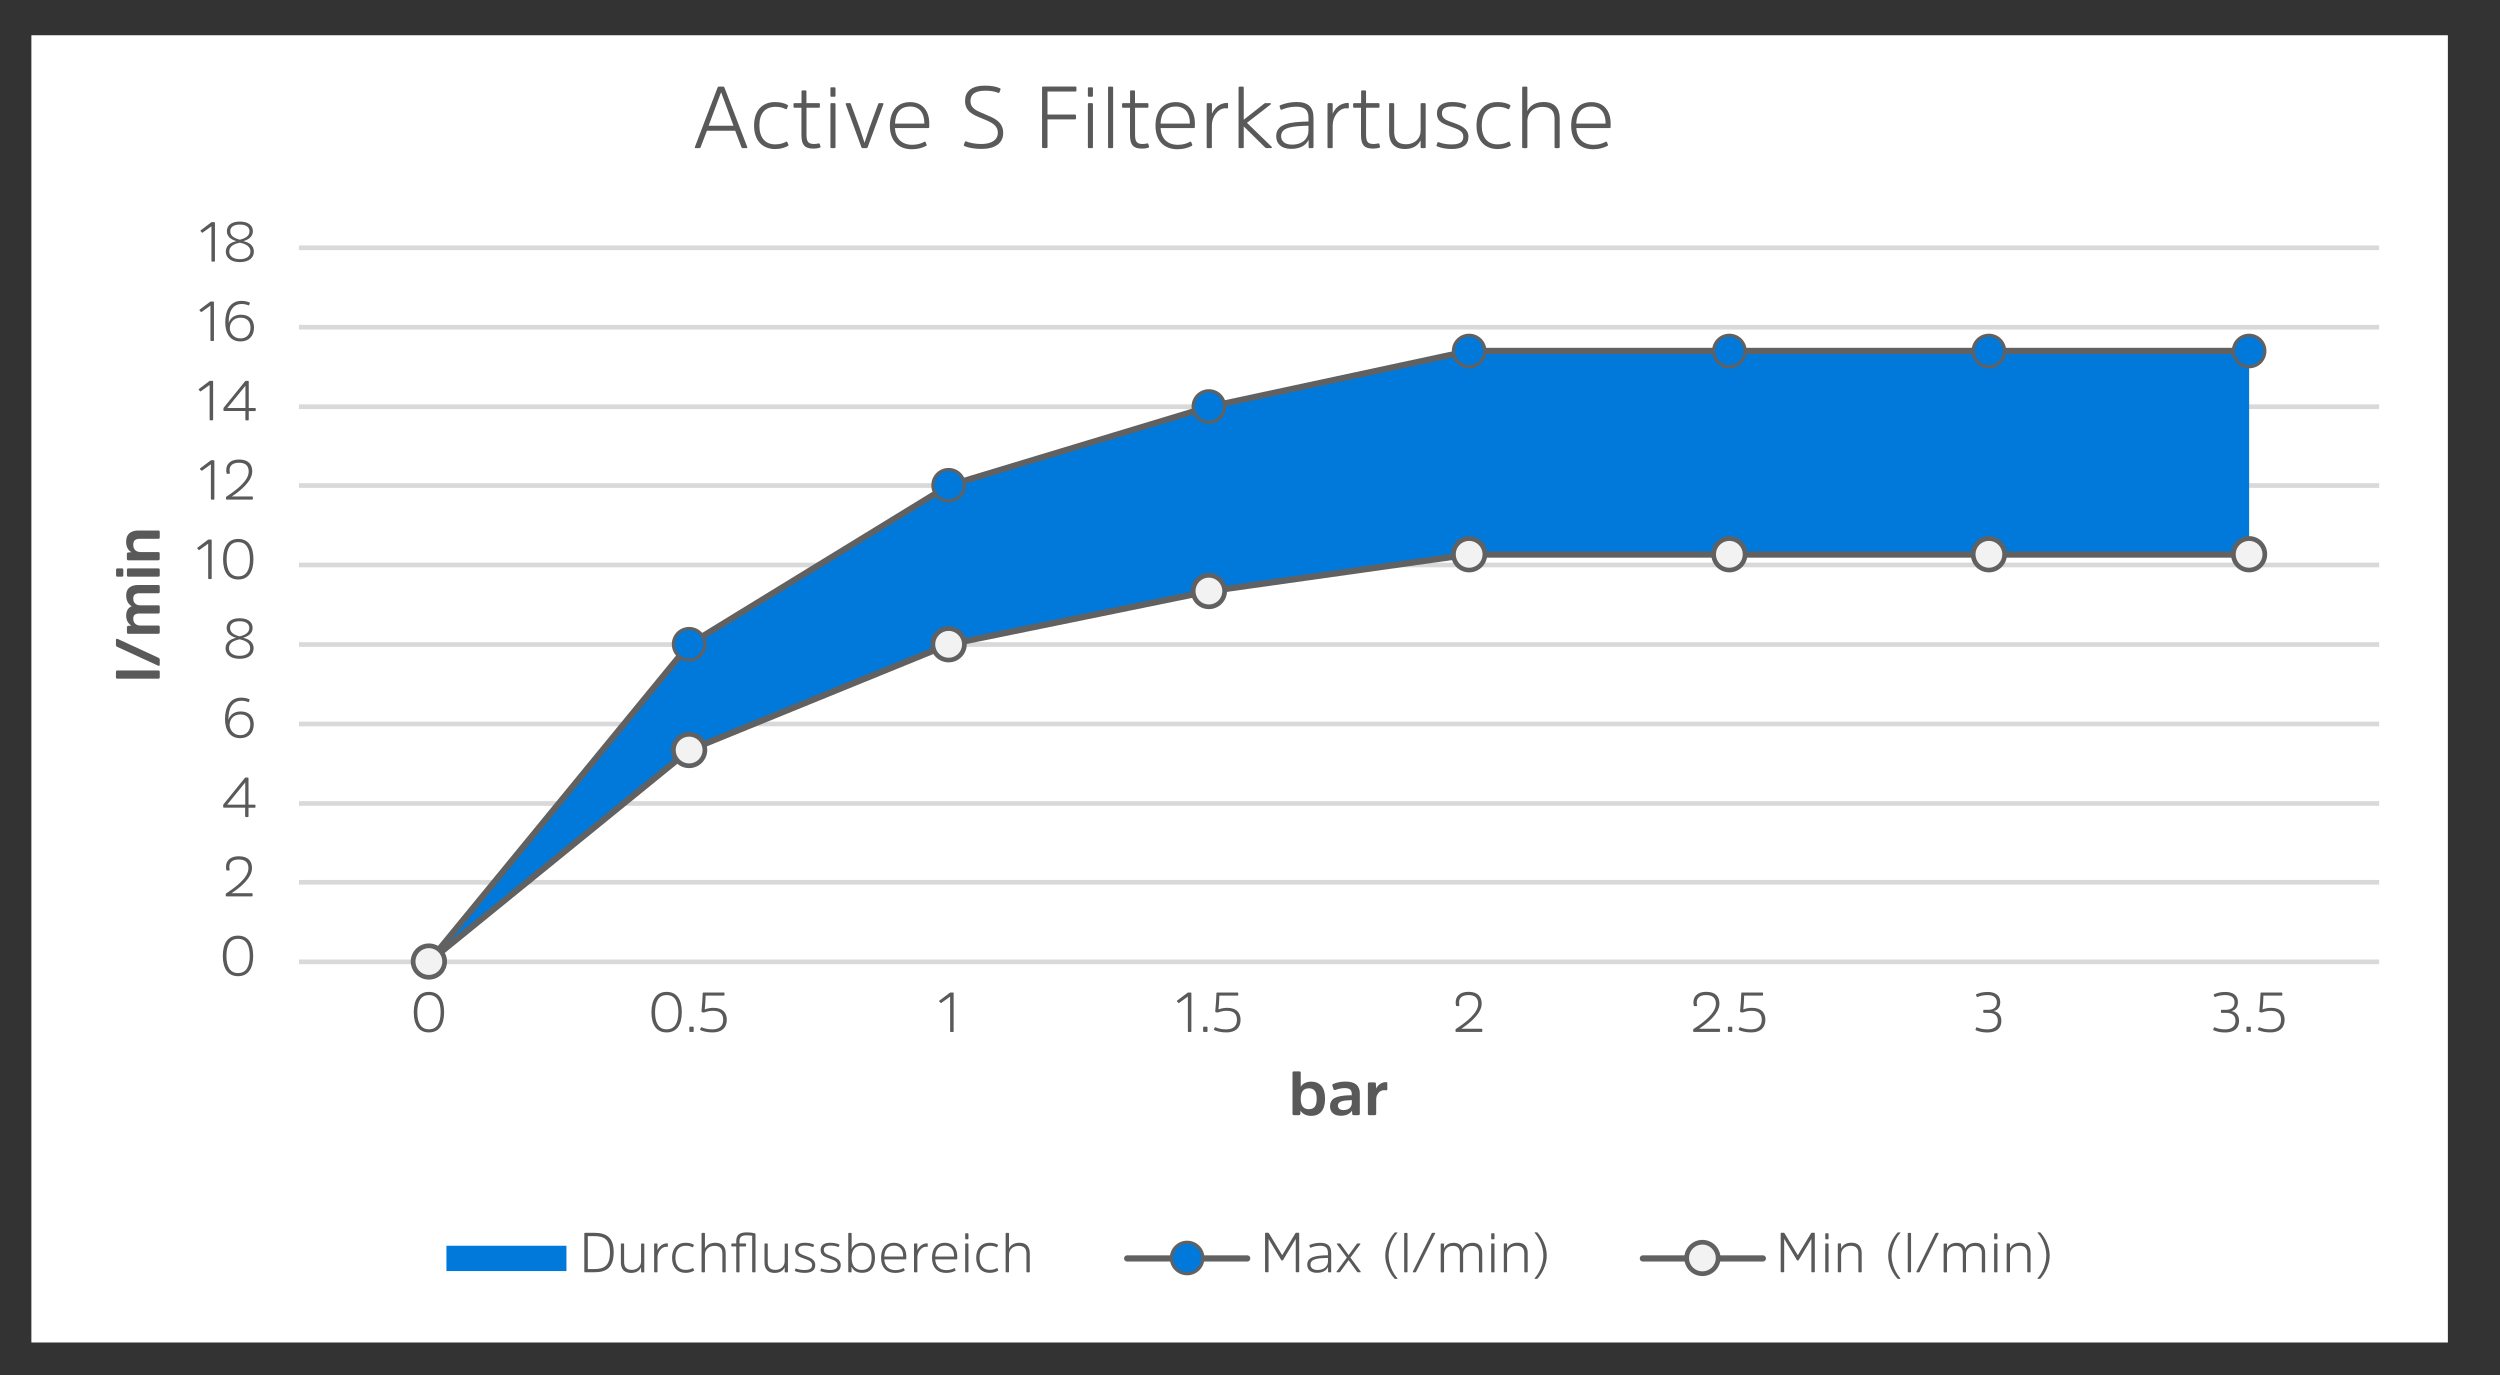 <?xml version="1.0" encoding="utf-8"?>
<!-- Generator: Adobe Illustrator 25.1.0, SVG Export Plug-In . SVG Version: 6.00 Build 0)  -->
<svg version="1.1" id="Ebene_1" xmlns="http://www.w3.org/2000/svg" xmlns:xlink="http://www.w3.org/1999/xlink" x="0px" y="0px"
	 viewBox="0 0 400 220" style="enable-background:new 0 0 400 220;" xml:space="preserve">
<rect x="0" y="0" width="400" height="220" fill="#333333" stroke="none"/>
<style type="text/css">
	.st0{fill-rule:evenodd;clip-rule:evenodd;fill:#FFFFFF;}
	.st1{fill:#D9D9D9;}
	.st2{fill:#0079DB;}
	.st3{clip-path:url(#SVGID_32_);}
	.st4{fill:#616161;}
	.st5{clip-path:url(#SVGID_34_);}
	.st6{fill:#F2F2F2;}
	.st7{fill:#595959;}
	.st8{fill-rule:evenodd;clip-rule:evenodd;fill:#0079DB;}
</style>
<g>
	<defs>
		<rect id="SVGID_1_" x="-72.33" y="-265.6" width="451.08" height="13.56"/>
	</defs>
	<clipPath id="SVGID_2_">
		<use xlink:href="#SVGID_1_"  style="overflow:visible;"/>
	</clipPath>
</g>
<g>
	<defs>
		<rect id="SVGID_3_" x="-72.33" y="-251.08" width="451.08" height="13.56"/>
	</defs>
	<clipPath id="SVGID_4_">
		<use xlink:href="#SVGID_3_"  style="overflow:visible;"/>
	</clipPath>
</g>
<g>
	<defs>
		<rect id="SVGID_5_" x="-72.33" y="-236.56" width="451.08" height="13.56"/>
	</defs>
	<clipPath id="SVGID_6_">
		<use xlink:href="#SVGID_5_"  style="overflow:visible;"/>
	</clipPath>
</g>
<g>
	<defs>
		<rect id="SVGID_7_" x="-72.33" y="-222.04" width="451.08" height="13.56"/>
	</defs>
	<clipPath id="SVGID_8_">
		<use xlink:href="#SVGID_7_"  style="overflow:visible;"/>
	</clipPath>
</g>
<g>
	<defs>
		<rect id="SVGID_9_" x="-72.33" y="-207.52" width="451.08" height="13.56"/>
	</defs>
	<clipPath id="SVGID_10_">
		<use xlink:href="#SVGID_9_"  style="overflow:visible;"/>
	</clipPath>
</g>
<g>
	<defs>
		<rect id="SVGID_11_" x="-72.33" y="-193" width="451.08" height="13.56"/>
	</defs>
	<clipPath id="SVGID_12_">
		<use xlink:href="#SVGID_11_"  style="overflow:visible;"/>
	</clipPath>
</g>
<g>
	<defs>
		<rect id="SVGID_13_" x="-72.33" y="-178.48" width="451.08" height="13.56"/>
	</defs>
	<clipPath id="SVGID_14_">
		<use xlink:href="#SVGID_13_"  style="overflow:visible;"/>
	</clipPath>
</g>
<g>
	<defs>
		<rect id="SVGID_15_" x="-72.33" y="-163.96" width="451.08" height="13.56"/>
	</defs>
	<clipPath id="SVGID_16_">
		<use xlink:href="#SVGID_15_"  style="overflow:visible;"/>
	</clipPath>
</g>
<g>
	<defs>
		<rect id="SVGID_17_" x="-72.33" y="-149.44" width="451.08" height="13.56"/>
	</defs>
	<clipPath id="SVGID_18_">
		<use xlink:href="#SVGID_17_"  style="overflow:visible;"/>
	</clipPath>
</g>
<g>
	<defs>
		<rect id="SVGID_19_" x="-72.33" y="-134.92" width="451.08" height="13.56"/>
	</defs>
	<clipPath id="SVGID_20_">
		<use xlink:href="#SVGID_19_"  style="overflow:visible;"/>
	</clipPath>
</g>
<g>
	<defs>
		<rect id="SVGID_21_" x="-72.33" y="-120.4" width="451.08" height="13.56"/>
	</defs>
	<clipPath id="SVGID_22_">
		<use xlink:href="#SVGID_21_"  style="overflow:visible;"/>
	</clipPath>
</g>
<g>
	<defs>
		<rect id="SVGID_23_" x="-72.33" y="-105.88" width="451.08" height="13.56"/>
	</defs>
	<clipPath id="SVGID_24_">
		<use xlink:href="#SVGID_23_"  style="overflow:visible;"/>
	</clipPath>
</g>
<g>
	<defs>
		<rect id="SVGID_25_" x="-72.33" y="-91.36" width="451.08" height="13.56"/>
	</defs>
	<clipPath id="SVGID_26_">
		<use xlink:href="#SVGID_25_"  style="overflow:visible;"/>
	</clipPath>
</g>
<g>
	<defs>
		<rect id="SVGID_27_" x="-22.33" y="-41.84" width="451.08" height="13.56"/>
	</defs>
	<clipPath id="SVGID_28_">
		<use xlink:href="#SVGID_27_"  style="overflow:visible;"/>
	</clipPath>
</g>
<g>
	<defs>
		<rect id="SVGID_29_" x="-22.33" y="-27.32" width="451.08" height="13.56"/>
	</defs>
	<clipPath id="SVGID_30_">
		<use xlink:href="#SVGID_29_"  style="overflow:visible;"/>
	</clipPath>
</g>
<g>
	<rect x="5.02" y="5.64" class="st0" width="386.64" height="209.16"/>
</g>
<g>
	<path class="st1" d="M380.66,141.54H47.83v-0.75h332.83V141.54z M380.66,128.93H47.83v-0.75h332.83V128.93z M380.66,116.21H47.83
		v-0.75h332.83V116.21z M380.66,103.5H47.83v-0.75h332.83V103.5z M380.66,90.77H47.83v-0.75h332.83V90.77z M380.66,78.06H47.83
		v-0.75h332.83V78.06z M380.66,65.45H47.83V64.7h332.83V65.45z M380.66,52.73H47.83v-0.75h332.83V52.73z M380.66,40.02H47.83v-0.75
		h332.83V40.02z"/>
</g>
<g>
	<polygon class="st2" points="68.63,153.89 110.26,103.12 151.78,77.68 193.42,65.08 235.06,56.14 276.7,56.14 318.22,56.14 
		359.86,56.14 359.86,88.72 318.22,88.72 276.7,88.72 235.06,88.72 193.42,94.6 151.78,103.12 110.26,120.04 	"/>
</g>
<g>
	<rect x="47.83" y="153.52" class="st1" width="332.83" height="0.75"/>
</g>
<g>
	<defs>
		<rect id="SVGID_31_" x="47.74" y="39.64" width="333.6" height="114.96"/>
	</defs>
	<clipPath id="SVGID_32_">
		<use xlink:href="#SVGID_31_"  style="overflow:visible;"/>
	</clipPath>
	<g class="st3">
		<path class="st4" d="M68.63,154.39c-0.11,0-0.22-0.04-0.32-0.11c-0.21-0.17-0.24-0.49-0.07-0.7l41.63-50.77
			c0.04-0.04,0.08-0.08,0.13-0.11l41.52-25.44c0.04-0.02,0.08-0.04,0.12-0.05l41.64-12.6l41.68-8.95c0.03-0.01,0.07-0.01,0.1-0.01
			h124.8c0.28,0,0.5,0.22,0.5,0.5s-0.22,0.5-0.5,0.5H235.11l-41.59,8.92l-41.54,12.57l-41.39,25.36l-41.57,50.71
			C68.92,154.33,68.78,154.39,68.63,154.39z"/>
	</g>
</g>
<g>
	<path class="st2" d="M71.14,153.84c0,1.39-1.13,2.52-2.52,2.52s-2.52-1.13-2.52-2.52c0-1.39,1.13-2.52,2.52-2.52
		S71.14,152.45,71.14,153.84"/>
</g>
<g>
	<path class="st4" d="M68.62,156.61c-1.53,0-2.77-1.24-2.77-2.77s1.24-2.77,2.77-2.77s2.77,1.24,2.77,2.77
		S70.15,156.61,68.62,156.61z M68.62,151.57c-1.25,0-2.27,1.02-2.27,2.27c0,1.25,1.02,2.27,2.27,2.27s2.27-1.02,2.27-2.27
		C70.89,152.59,69.87,151.57,68.62,151.57z"/>
</g>
<g>
	<path class="st2" d="M112.78,103.08c0,1.39-1.13,2.52-2.52,2.52s-2.52-1.13-2.52-2.52c0-1.39,1.13-2.52,2.52-2.52
		S112.78,101.69,112.78,103.08"/>
</g>
<g>
	<path class="st4" d="M110.26,105.85c-1.53,0-2.77-1.24-2.77-2.77s1.24-2.77,2.77-2.77s2.77,1.24,2.77,2.77
		S111.79,105.85,110.26,105.85z M110.26,100.81c-1.25,0-2.27,1.02-2.27,2.27s1.02,2.27,2.27,2.27s2.27-1.02,2.27-2.27
		S111.51,100.81,110.26,100.81z"/>
</g>
<g>
	<path class="st2" d="M154.3,77.64c0,1.39-1.13,2.52-2.52,2.52s-2.52-1.13-2.52-2.52c0-1.39,1.13-2.52,2.52-2.52
		S154.3,76.25,154.3,77.64"/>
</g>
<g>
	<path class="st4" d="M151.78,80.41c-1.53,0-2.77-1.24-2.77-2.77s1.24-2.77,2.77-2.77s2.77,1.24,2.77,2.77
		S153.31,80.41,151.78,80.41z M151.78,75.37c-1.25,0-2.27,1.02-2.27,2.27s1.02,2.27,2.27,2.27s2.27-1.02,2.27-2.27
		S153.03,75.37,151.78,75.37z"/>
</g>
<g>
	<path class="st2" d="M195.94,65.04c0,1.39-1.13,2.52-2.52,2.52s-2.52-1.13-2.52-2.52c0-1.39,1.13-2.52,2.52-2.52
		S195.94,63.65,195.94,65.04"/>
</g>
<g>
	<path class="st4" d="M193.42,67.81c-1.53,0-2.77-1.24-2.77-2.77s1.24-2.77,2.77-2.77s2.77,1.24,2.77,2.77
		S194.95,67.81,193.42,67.81z M193.42,62.77c-1.25,0-2.27,1.02-2.27,2.27s1.02,2.27,2.27,2.27c1.25,0,2.27-1.02,2.27-2.27
		S194.67,62.77,193.42,62.77z"/>
</g>
<g>
	<path class="st2" d="M237.58,56.16c0,1.39-1.13,2.52-2.52,2.52s-2.52-1.13-2.52-2.52c0-1.39,1.13-2.52,2.52-2.52
		S237.58,54.77,237.58,56.16"/>
</g>
<g>
	<path class="st4" d="M235.06,58.93c-1.53,0-2.77-1.24-2.77-2.77s1.24-2.77,2.77-2.77s2.77,1.24,2.77,2.77
		S236.59,58.93,235.06,58.93z M235.06,53.89c-1.25,0-2.27,1.02-2.27,2.27s1.02,2.27,2.27,2.27c1.25,0,2.27-1.02,2.27-2.27
		S236.31,53.89,235.06,53.89z"/>
</g>
<g>
	<path class="st2" d="M279.22,56.16c0,1.39-1.13,2.52-2.52,2.52s-2.52-1.13-2.52-2.52c0-1.39,1.13-2.52,2.52-2.52
		S279.22,54.77,279.22,56.16"/>
</g>
<g>
	<path class="st4" d="M276.7,58.93c-1.53,0-2.77-1.24-2.77-2.77s1.24-2.77,2.77-2.77s2.77,1.24,2.77,2.77S278.23,58.93,276.7,58.93z
		 M276.7,53.89c-1.25,0-2.27,1.02-2.27,2.27s1.02,2.27,2.27,2.27c1.25,0,2.27-1.02,2.27-2.27S277.95,53.89,276.7,53.89z"/>
</g>
<g>
	<path class="st2" d="M320.74,56.16c0,1.39-1.13,2.52-2.52,2.52s-2.52-1.13-2.52-2.52c0-1.39,1.13-2.52,2.52-2.52
		S320.74,54.77,320.74,56.16"/>
</g>
<g>
	<path class="st4" d="M318.22,58.93c-1.53,0-2.77-1.24-2.77-2.77s1.24-2.77,2.77-2.77s2.77,1.24,2.77,2.77
		S319.75,58.93,318.22,58.93z M318.22,53.89c-1.25,0-2.27,1.02-2.27,2.27s1.02,2.27,2.27,2.27c1.25,0,2.27-1.02,2.27-2.27
		S319.47,53.89,318.22,53.89z"/>
</g>
<g>
	<path class="st2" d="M362.38,56.16c0,1.39-1.13,2.52-2.52,2.52s-2.52-1.13-2.52-2.52c0-1.39,1.13-2.52,2.52-2.52
		S362.38,54.77,362.38,56.16"/>
</g>
<g>
	<path class="st4" d="M359.86,58.93c-1.53,0-2.77-1.24-2.77-2.77s1.24-2.77,2.77-2.77s2.77,1.24,2.77,2.77
		S361.39,58.93,359.86,58.93z M359.86,53.89c-1.25,0-2.27,1.02-2.27,2.27s1.02,2.27,2.27,2.27c1.25,0,2.27-1.02,2.27-2.27
		S361.11,53.89,359.86,53.89z"/>
</g>
<g>
	<defs>
		<rect id="SVGID_33_" x="47.74" y="39.64" width="333.6" height="114.96"/>
	</defs>
	<clipPath id="SVGID_34_">
		<use xlink:href="#SVGID_33_"  style="overflow:visible;"/>
	</clipPath>
	<g class="st5">
		<path class="st4" d="M68.63,154.39c-0.15,0-0.29-0.06-0.39-0.18c-0.17-0.21-0.14-0.53,0.07-0.7l41.63-33.85
			c0.04-0.03,0.08-0.06,0.13-0.08l41.52-16.92l41.73-8.55l41.67-5.88l124.87,0c0.28,0,0.5,0.22,0.5,0.5s-0.22,0.5-0.5,0.5h-124.8
			l-41.57,5.87l-41.61,8.51l-41.36,16.86l-41.57,33.8C68.85,154.35,68.74,154.39,68.63,154.39z"/>
	</g>
</g>
<g>
	<path class="st6" d="M71.14,153.84c0,1.39-1.13,2.52-2.52,2.52s-2.52-1.13-2.52-2.52c0-1.39,1.13-2.52,2.52-2.52
		S71.14,152.45,71.14,153.84"/>
</g>
<g>
	<path class="st4" d="M68.62,156.74c-1.6,0-2.9-1.3-2.9-2.9c0-1.6,1.3-2.89,2.9-2.89s2.9,1.3,2.9,2.89
		C71.52,155.44,70.22,156.74,68.62,156.74z M68.62,151.7c-1.18,0-2.15,0.96-2.15,2.14s0.96,2.15,2.15,2.15s2.15-0.96,2.15-2.15
		S69.8,151.7,68.62,151.7z"/>
</g>
<g>
	<path class="st6" d="M112.78,120c0,1.39-1.13,2.52-2.52,2.52s-2.52-1.13-2.52-2.52c0-1.39,1.13-2.52,2.52-2.52
		S112.78,118.61,112.78,120"/>
</g>
<g>
	<path class="st4" d="M110.26,122.9c-1.6,0-2.9-1.3-2.9-2.9c0-1.6,1.3-2.89,2.9-2.89s2.9,1.3,2.9,2.89
		C113.15,121.6,111.86,122.9,110.26,122.9z M110.26,117.86c-1.18,0-2.15,0.96-2.15,2.14s0.96,2.15,2.15,2.15s2.15-0.96,2.15-2.15
		S111.44,117.86,110.26,117.86z"/>
</g>
<g>
	<path class="st6" d="M154.3,103.08c0,1.39-1.13,2.52-2.52,2.52s-2.52-1.13-2.52-2.52c0-1.39,1.13-2.52,2.52-2.52
		S154.3,101.69,154.3,103.08"/>
</g>
<g>
	<path class="st4" d="M151.78,105.98c-1.6,0-2.9-1.3-2.9-2.9s1.3-2.9,2.9-2.9s2.9,1.3,2.9,2.9S153.38,105.98,151.78,105.98z
		 M151.78,100.94c-1.18,0-2.15,0.96-2.15,2.15s0.96,2.15,2.15,2.15s2.15-0.96,2.15-2.15S152.96,100.94,151.78,100.94z"/>
</g>
<g>
	<path class="st6" d="M195.94,94.56c0,1.39-1.13,2.52-2.52,2.52s-2.52-1.13-2.52-2.52c0-1.39,1.13-2.52,2.52-2.52
		S195.94,93.17,195.94,94.56"/>
</g>
<g>
	<path class="st4" d="M193.42,97.46c-1.6,0-2.89-1.3-2.89-2.9s1.3-2.9,2.89-2.9c1.6,0,2.9,1.3,2.9,2.9S195.02,97.46,193.42,97.46z
		 M193.42,92.42c-1.18,0-2.14,0.96-2.14,2.15s0.96,2.15,2.14,2.15s2.15-0.96,2.15-2.15S194.6,92.42,193.42,92.42z"/>
</g>
<g>
	<path class="st6" d="M237.58,88.68c0,1.39-1.13,2.52-2.52,2.52s-2.52-1.13-2.52-2.52c0-1.39,1.13-2.52,2.52-2.52
		S237.58,87.29,237.58,88.68"/>
</g>
<g>
	<path class="st4" d="M235.06,91.58c-1.6,0-2.89-1.3-2.89-2.9s1.3-2.9,2.89-2.9c1.6,0,2.9,1.3,2.9,2.9S236.66,91.58,235.06,91.58z
		 M235.06,86.54c-1.18,0-2.14,0.96-2.14,2.15s0.96,2.15,2.14,2.15s2.15-0.96,2.15-2.15S236.24,86.54,235.06,86.54z"/>
</g>
<g>
	<path class="st6" d="M279.22,88.68c0,1.39-1.13,2.52-2.52,2.52s-2.52-1.13-2.52-2.52c0-1.39,1.13-2.52,2.52-2.52
		S279.22,87.29,279.22,88.68"/>
</g>
<g>
	<path class="st4" d="M276.7,91.58c-1.6,0-2.9-1.3-2.9-2.9s1.3-2.9,2.9-2.9c1.6,0,2.89,1.3,2.89,2.9S278.3,91.58,276.7,91.58z
		 M276.7,86.54c-1.18,0-2.15,0.96-2.15,2.15s0.96,2.15,2.15,2.15s2.14-0.96,2.14-2.15S277.88,86.54,276.7,86.54z"/>
</g>
<g>
	<path class="st6" d="M320.74,88.68c0,1.39-1.13,2.52-2.52,2.52s-2.52-1.13-2.52-2.52c0-1.39,1.13-2.52,2.52-2.52
		S320.74,87.29,320.74,88.68"/>
</g>
<g>
	<path class="st4" d="M318.22,91.58c-1.6,0-2.89-1.3-2.89-2.9s1.3-2.9,2.89-2.9c1.6,0,2.9,1.3,2.9,2.9S319.82,91.58,318.22,91.58z
		 M318.22,86.54c-1.18,0-2.14,0.96-2.14,2.15s0.96,2.15,2.14,2.15s2.15-0.96,2.15-2.15S319.4,86.54,318.22,86.54z"/>
</g>
<g>
	<path class="st6" d="M362.38,88.68c0,1.39-1.13,2.52-2.52,2.52s-2.52-1.13-2.52-2.52c0-1.39,1.13-2.52,2.52-2.52
		S362.38,87.29,362.38,88.68"/>
</g>
<g>
	<path class="st4" d="M359.86,91.58c-1.6,0-2.9-1.3-2.9-2.9s1.3-2.9,2.9-2.9c1.6,0,2.89,1.3,2.89,2.9S361.46,91.58,359.86,91.58z
		 M359.86,86.54c-1.18,0-2.15,0.96-2.15,2.15s0.96,2.15,2.15,2.15s2.14-0.96,2.14-2.15S361.04,86.54,359.86,86.54z"/>
</g>
<g>
	<path class="st7" d="M40.51,152.94c0,2.08-0.85,3.25-2.43,3.25s-2.43-1.17-2.43-3.24c0-2.08,0.85-3.25,2.43-3.25
		S40.51,150.87,40.51,152.94z M39.96,152.95c0-1.75-0.61-2.74-1.87-2.74s-1.86,0.98-1.86,2.74c0,1.75,0.6,2.74,1.86,2.74
		S39.96,154.7,39.96,152.95z"/>
</g>
<g>
	<path class="st7" d="M36.74,139.19c0,0.07-0.04,0.1-0.11,0.1h-0.3c-0.06,0-0.1-0.04-0.12-0.12c-0.04-0.12-0.05-0.36-0.05-0.5
		c0-0.87,0.59-1.67,2.04-1.67c1.57,0,2.12,0.84,2.12,1.9c0,1.63-2.03,3.19-3.27,4.01h3.25c0.07,0,0.12,0.04,0.12,0.12v0.27
		c0,0.08-0.04,0.12-0.12,0.12h-4.06c-0.08,0-0.12-0.04-0.12-0.12v-0.22c0-0.06,0.01-0.1,0.08-0.15c1.44-0.94,3.55-2.49,3.55-4
		c0-0.79-0.36-1.41-1.55-1.41c-1.16,0-1.51,0.58-1.51,1.19C36.7,138.9,36.74,139.08,36.74,139.19z"/>
</g>
<g>
	<path class="st7" d="M39.33,130.72c-0.07,0-0.11-0.04-0.11-0.12v-1.37h-3.4c-0.07,0-0.11-0.04-0.11-0.12v-0.28
		c0-0.05,0.02-0.1,0.05-0.14l3.4-4.2c0.04-0.05,0.08-0.08,0.14-0.08h0.35c0.07,0,0.11,0.04,0.11,0.11v4.23h1
		c0.08,0,0.12,0.04,0.12,0.11v0.26c0,0.08-0.04,0.12-0.12,0.12h-1v1.37c0,0.08-0.04,0.12-0.11,0.12H39.33z M36.34,128.75h2.9v-3.56
		L36.34,128.75z"/>
</g>
<g>
	<path class="st7" d="M38.63,112.12c-1.38,0-2.13,1.13-2.08,3.08c0.13-0.62,0.75-1.37,1.96-1.37c1.47,0,2.09,0.95,2.09,2.06
		c0,1.3-0.77,2.22-2.16,2.22c-1.6,0-2.44-1.22-2.44-3.04c0-2.02,0.84-3.45,2.59-3.45c0.5,0,0.95,0.11,1.27,0.24
		c0.06,0.03,0.1,0.06,0.08,0.12l-0.11,0.29c-0.02,0.05-0.05,0.09-0.13,0.06C39.39,112.2,39.03,112.12,38.63,112.12z M40.05,115.9
		c0-0.84-0.43-1.59-1.59-1.59c-1.13,0-1.72,0.82-1.72,1.67c0,0.71,0.57,1.65,1.7,1.65C39.47,117.62,40.05,116.89,40.05,115.9z"/>
</g>
<g>
	<path class="st7" d="M36.09,103.73c0-1,0.79-1.49,1.71-1.68c-0.86-0.23-1.54-0.73-1.54-1.58c0-0.89,0.67-1.55,2.08-1.55
		c1.4,0,2.08,0.66,2.08,1.55c0,0.85-0.69,1.35-1.54,1.58c0.92,0.19,1.7,0.68,1.7,1.68c0,0.97-0.79,1.68-2.24,1.68
		S36.09,104.7,36.09,103.73z M36.64,103.7c0,0.7,0.59,1.23,1.7,1.23s1.69-0.53,1.69-1.23c0-0.82-0.74-1.22-1.69-1.41
		C37.38,102.48,36.64,102.88,36.64,103.7z M36.81,100.47c0,0.72,0.59,1.11,1.54,1.35c0.95-0.24,1.54-0.63,1.54-1.35
		c0-0.63-0.5-1.07-1.54-1.07C37.29,99.4,36.81,99.84,36.81,100.47z"/>
</g>
<g>
	<path class="st7" d="M33.3,86.99L31.9,88c-0.06,0.04-0.1,0.03-0.13-0.02l-0.2-0.23c-0.04-0.04-0.03-0.09,0.02-0.12l1.67-1.26
		c0.04-0.04,0.07-0.04,0.14-0.04h0.36c0.07,0,0.11,0.04,0.11,0.11v6.09c0,0.08-0.04,0.12-0.11,0.12h-0.33
		c-0.08,0-0.12-0.04-0.12-0.12V86.99z"/>
	<path class="st7" d="M40.55,89.47c0,2.08-0.85,3.25-2.43,3.25s-2.43-1.17-2.43-3.24c0-2.08,0.85-3.25,2.43-3.25
		S40.55,87.4,40.55,89.47z M39.99,89.48c0-1.76-0.61-2.74-1.87-2.74s-1.86,0.98-1.86,2.74c0,1.75,0.6,2.74,1.86,2.74
		S39.99,91.23,39.99,89.48z"/>
</g>
<g>
	<path class="st7" d="M33.74,74.29l-1.4,1.01c-0.06,0.04-0.1,0.03-0.13-0.02L32,75.06c-0.04-0.04-0.03-0.09,0.02-0.12l1.67-1.26
		c0.04-0.04,0.07-0.05,0.14-0.05h0.36c0.07,0,0.11,0.04,0.11,0.11v6.09c0,0.08-0.04,0.12-0.11,0.12h-0.33
		c-0.08,0-0.12-0.04-0.12-0.12V74.29z"/>
	<path class="st7" d="M36.78,75.71c0,0.07-0.04,0.1-0.11,0.1h-0.3c-0.06,0-0.1-0.04-0.12-0.12c-0.04-0.12-0.05-0.36-0.05-0.5
		c0-0.87,0.59-1.67,2.04-1.67c1.57,0,2.12,0.84,2.12,1.9c0,1.63-2.03,3.19-3.27,4.01h3.25c0.07,0,0.12,0.04,0.12,0.12v0.27
		c0,0.08-0.04,0.12-0.12,0.12h-4.06c-0.08,0-0.12-0.04-0.12-0.12V79.6c0-0.06,0.01-0.1,0.08-0.15c1.44-0.94,3.55-2.48,3.55-4
		c0-0.79-0.36-1.41-1.55-1.41c-1.16,0-1.51,0.58-1.51,1.19C36.73,75.42,36.78,75.6,36.78,75.71z"/>
</g>
<g>
	<path class="st7" d="M33.53,61.6l-1.4,1.01c-0.06,0.04-0.1,0.03-0.13-0.02l-0.2-0.23c-0.04-0.04-0.03-0.09,0.02-0.12l1.67-1.26
		c0.04-0.04,0.07-0.05,0.14-0.05h0.36c0.07,0,0.11,0.04,0.11,0.11v6.09c0,0.08-0.04,0.12-0.11,0.12h-0.33
		c-0.08,0-0.12-0.04-0.12-0.12V61.6z"/>
	<path class="st7" d="M39.37,67.25c-0.07,0-0.11-0.04-0.11-0.12v-1.37h-3.4c-0.07,0-0.11-0.04-0.11-0.12v-0.28
		c0-0.05,0.02-0.1,0.05-0.14l3.4-4.2c0.04-0.05,0.08-0.08,0.14-0.08h0.35c0.07,0,0.11,0.04,0.11,0.11v4.23h1
		c0.08,0,0.12,0.04,0.12,0.11v0.26c0,0.08-0.04,0.12-0.12,0.12h-1v1.37c0,0.08-0.04,0.12-0.11,0.12H39.37z M36.37,65.28h2.9v-3.56
		L36.37,65.28z"/>
</g>
<g>
	<path class="st7" d="M33.66,48.9l-1.4,1.01c-0.06,0.04-0.1,0.03-0.13-0.02l-0.2-0.23c-0.04-0.04-0.03-0.09,0.02-0.12l1.67-1.26
		c0.04-0.04,0.07-0.04,0.14-0.04h0.36c0.07,0,0.11,0.04,0.11,0.11v6.09c0,0.08-0.04,0.12-0.11,0.12h-0.33
		c-0.08,0-0.12-0.04-0.12-0.12V48.9z"/>
	<path class="st7" d="M38.67,48.64c-1.38,0-2.13,1.13-2.08,3.08c0.13-0.62,0.75-1.37,1.96-1.37c1.47,0,2.09,0.95,2.09,2.06
		c0,1.3-0.77,2.22-2.16,2.22c-1.6,0-2.44-1.22-2.44-3.04c0-2.02,0.84-3.45,2.59-3.45c0.5,0,0.95,0.11,1.27,0.24
		c0.06,0.03,0.1,0.06,0.08,0.12l-0.11,0.29c-0.02,0.05-0.05,0.09-0.13,0.06C39.43,48.72,39.06,48.64,38.67,48.64z M40.08,52.42
		c0-0.84-0.43-1.59-1.59-1.59c-1.13,0-1.72,0.82-1.72,1.67c0,0.71,0.57,1.65,1.7,1.65C39.51,54.14,40.08,53.41,40.08,52.42z"/>
</g>
<g>
	<path class="st7" d="M33.82,36.21l-1.4,1.01c-0.06,0.04-0.1,0.03-0.13-0.02l-0.2-0.23c-0.04-0.04-0.03-0.09,0.02-0.12l1.67-1.26
		c0.04-0.04,0.07-0.05,0.14-0.05h0.36c0.07,0,0.11,0.04,0.11,0.11v6.09c0,0.08-0.04,0.12-0.11,0.12h-0.33
		c-0.08,0-0.12-0.04-0.12-0.12V36.21z"/>
	<path class="st7" d="M36.13,40.26c0-1,0.79-1.49,1.71-1.68c-0.86-0.23-1.54-0.73-1.54-1.58c0-0.89,0.67-1.55,2.08-1.55
		c1.4,0,2.08,0.66,2.08,1.55c0,0.85-0.69,1.35-1.54,1.58c0.92,0.19,1.7,0.68,1.7,1.68c0,0.97-0.79,1.68-2.24,1.68
		S36.13,41.23,36.13,40.26z M36.68,40.24c0,0.7,0.59,1.23,1.7,1.23s1.69-0.53,1.69-1.23c0-0.82-0.74-1.22-1.69-1.41
		C37.42,39.01,36.68,39.42,36.68,40.24z M36.84,37c0,0.72,0.59,1.11,1.54,1.35c0.95-0.24,1.54-0.63,1.54-1.35
		c0-0.63-0.5-1.07-1.54-1.07C37.33,35.93,36.84,36.37,36.84,37z"/>
</g>
<g>
	<path class="st7" d="M71.06,161.94c0,2.08-0.85,3.25-2.43,3.25s-2.43-1.17-2.43-3.24c0-2.08,0.85-3.25,2.43-3.25
		S71.06,159.87,71.06,161.94z M70.5,161.95c0-1.75-0.61-2.74-1.87-2.74s-1.86,0.98-1.86,2.74c0,1.75,0.6,2.74,1.86,2.74
		S70.5,163.7,70.5,161.95z"/>
</g>
<g>
	<path class="st7" d="M109.09,161.94c0,2.08-0.85,3.25-2.43,3.25s-2.43-1.17-2.43-3.24c0-2.08,0.85-3.25,2.43-3.25
		S109.09,159.87,109.09,161.94z M108.54,161.95c0-1.75-0.61-2.74-1.87-2.74s-1.86,0.98-1.86,2.74c0,1.75,0.6,2.74,1.86,2.74
		S108.54,163.7,108.54,161.95z"/>
	<path class="st7" d="M110.29,164.38c0-0.07,0.04-0.11,0.11-0.11h0.48c0.08,0,0.11,0.04,0.11,0.11V165c0,0.07-0.03,0.11-0.1,0.11
		h-0.49c-0.08,0-0.11-0.04-0.11-0.11V164.38z"/>
	<path class="st7" d="M113.99,165.19c-0.89,0-1.55-0.2-1.9-0.36c-0.06-0.04-0.1-0.07-0.07-0.14l0.12-0.27
		c0.02-0.05,0.06-0.09,0.13-0.06c0.33,0.15,0.9,0.34,1.68,0.34c1.18,0,1.76-0.55,1.76-1.53c0-0.89-0.43-1.44-1.64-1.44
		c-0.87,0-1.31,0.28-1.5,0.28c-0.04,0-0.05,0-0.12-0.03l-0.15-0.05c-0.05-0.02-0.07-0.05-0.06-0.14c0.09-0.79,0.18-2.15,0.19-2.87
		c0-0.07,0.04-0.12,0.13-0.12h3.24c0.07,0,0.12,0.04,0.12,0.11v0.27c0,0.08-0.04,0.12-0.12,0.12h-2.9
		c-0.01,0.56-0.08,1.62-0.14,2.21c0.32-0.13,0.81-0.26,1.38-0.26c1.49,0,2.15,0.77,2.15,1.93
		C116.28,164.48,115.44,165.19,113.99,165.19z"/>
</g>
<g>
	<path class="st7" d="M152.01,159.46l-1.4,1.01c-0.06,0.04-0.1,0.03-0.13-0.02l-0.2-0.23c-0.04-0.04-0.03-0.09,0.02-0.12l1.67-1.26
		c0.04-0.04,0.07-0.04,0.14-0.04h0.36c0.07,0,0.11,0.04,0.11,0.11v6.09c0,0.08-0.04,0.12-0.11,0.12h-0.33
		c-0.08,0-0.12-0.04-0.12-0.12V159.46z"/>
</g>
<g>
	<path class="st7" d="M190.05,159.46l-1.4,1.01c-0.06,0.04-0.1,0.03-0.13-0.02l-0.2-0.23c-0.04-0.04-0.03-0.09,0.02-0.12l1.67-1.26
		c0.04-0.04,0.07-0.04,0.14-0.04h0.36c0.07,0,0.11,0.04,0.11,0.11v6.09c0,0.08-0.04,0.12-0.11,0.12h-0.33
		c-0.08,0-0.12-0.04-0.12-0.12V159.46z"/>
	<path class="st7" d="M192.5,164.38c0-0.07,0.04-0.11,0.11-0.11h0.48c0.08,0,0.11,0.04,0.11,0.11V165c0,0.07-0.03,0.11-0.1,0.11
		h-0.49c-0.08,0-0.11-0.04-0.11-0.11V164.38z"/>
	<path class="st7" d="M196.2,165.19c-0.89,0-1.55-0.2-1.9-0.36c-0.06-0.04-0.1-0.07-0.07-0.14l0.12-0.27
		c0.02-0.05,0.06-0.09,0.13-0.06c0.33,0.15,0.9,0.34,1.68,0.34c1.18,0,1.75-0.55,1.75-1.53c0-0.89-0.43-1.44-1.64-1.44
		c-0.87,0-1.31,0.28-1.5,0.28c-0.04,0-0.05,0-0.12-0.03l-0.15-0.05c-0.05-0.02-0.07-0.05-0.06-0.14c0.09-0.79,0.18-2.15,0.19-2.87
		c0-0.07,0.04-0.12,0.13-0.12H198c0.07,0,0.12,0.04,0.12,0.11v0.27c0,0.08-0.04,0.12-0.12,0.12h-2.9c-0.01,0.56-0.08,1.62-0.14,2.21
		c0.32-0.13,0.81-0.26,1.38-0.26c1.49,0,2.15,0.77,2.15,1.93C198.49,164.48,197.65,165.19,196.2,165.19z"/>
</g>
<g>
	<path class="st7" d="M233.49,160.88c0,0.07-0.04,0.1-0.11,0.1h-0.3c-0.06,0-0.1-0.04-0.12-0.12c-0.04-0.12-0.05-0.36-0.05-0.5
		c0-0.87,0.59-1.67,2.04-1.67c1.57,0,2.12,0.84,2.12,1.9c0,1.63-2.03,3.19-3.27,4.01h3.25c0.07,0,0.12,0.04,0.12,0.12v0.27
		c0,0.08-0.04,0.12-0.12,0.12H233c-0.08,0-0.12-0.04-0.12-0.12v-0.22c0-0.06,0.01-0.1,0.08-0.15c1.44-0.94,3.55-2.48,3.55-4
		c0-0.79-0.36-1.41-1.55-1.41c-1.16,0-1.51,0.58-1.51,1.19C233.45,160.59,233.49,160.77,233.49,160.88z"/>
</g>
<g>
	<path class="st7" d="M271.53,160.88c0,0.07-0.04,0.1-0.11,0.1h-0.3c-0.06,0-0.1-0.04-0.12-0.12c-0.04-0.12-0.05-0.36-0.05-0.5
		c0-0.87,0.59-1.67,2.04-1.67c1.57,0,2.12,0.84,2.12,1.9c0,1.63-2.03,3.19-3.27,4.01h3.25c0.07,0,0.12,0.04,0.12,0.12v0.27
		c0,0.08-0.04,0.12-0.12,0.12h-4.06c-0.08,0-0.12-0.04-0.12-0.12v-0.22c0-0.06,0.01-0.1,0.08-0.15c1.44-0.94,3.55-2.48,3.55-4
		c0-0.79-0.36-1.41-1.55-1.41c-1.16,0-1.51,0.58-1.51,1.19C271.48,160.59,271.53,160.77,271.53,160.88z"/>
	<path class="st7" d="M276.46,164.38c0-0.07,0.04-0.11,0.11-0.11h0.48c0.08,0,0.11,0.04,0.11,0.11V165c0,0.07-0.03,0.11-0.1,0.11
		h-0.49c-0.08,0-0.11-0.04-0.11-0.11V164.38z"/>
	<path class="st7" d="M280.16,165.19c-0.89,0-1.55-0.2-1.9-0.36c-0.06-0.04-0.1-0.07-0.07-0.14l0.12-0.27
		c0.02-0.05,0.06-0.09,0.14-0.06c0.33,0.15,0.9,0.34,1.68,0.34c1.18,0,1.75-0.55,1.75-1.53c0-0.89-0.43-1.44-1.64-1.44
		c-0.87,0-1.3,0.28-1.5,0.28c-0.04,0-0.05,0-0.12-0.03l-0.15-0.05c-0.05-0.02-0.07-0.05-0.06-0.14c0.09-0.79,0.18-2.15,0.19-2.87
		c0-0.07,0.04-0.12,0.13-0.12h3.24c0.07,0,0.12,0.04,0.12,0.11v0.27c0,0.08-0.04,0.12-0.12,0.12h-2.9
		c-0.01,0.56-0.08,1.62-0.14,2.21c0.32-0.13,0.81-0.26,1.38-0.26c1.49,0,2.15,0.77,2.15,1.93
		C282.45,164.48,281.62,165.19,280.16,165.19z"/>
</g>
<g>
	<path class="st7" d="M318.11,161.57c0.84,0,1.39-0.37,1.39-1.21c0-0.75-0.54-1.15-1.48-1.15c-0.77,0-1.29,0.17-1.61,0.31
		c-0.07,0.04-0.11,0-0.13-0.05l-0.12-0.28c-0.03-0.06,0.02-0.09,0.08-0.12c0.34-0.16,0.95-0.36,1.77-0.36
		c1.27,0,2.03,0.59,2.03,1.61c0,0.86-0.44,1.29-1.03,1.45c0.59,0.13,1.21,0.54,1.21,1.57c0,1.24-0.85,1.86-2.25,1.86
		c-0.85,0-1.48-0.2-1.82-0.36c-0.06-0.02-0.09-0.05-0.07-0.11l0.11-0.3c0.02-0.06,0.06-0.09,0.13-0.06
		c0.33,0.14,0.84,0.33,1.65,0.33c1.06,0,1.68-0.48,1.68-1.37c0-0.92-0.6-1.27-1.55-1.27h-0.66c-0.07,0-0.12-0.04-0.12-0.11v-0.27
		c0-0.07,0.04-0.11,0.12-0.11H318.11z"/>
</g>
<g>
	<path class="st7" d="M356.14,161.57c0.84,0,1.39-0.37,1.39-1.21c0-0.75-0.54-1.15-1.48-1.15c-0.77,0-1.29,0.17-1.61,0.31
		c-0.07,0.04-0.11,0-0.13-0.05l-0.12-0.28c-0.03-0.06,0.02-0.09,0.08-0.12c0.34-0.16,0.95-0.36,1.77-0.36
		c1.27,0,2.03,0.59,2.03,1.61c0,0.86-0.44,1.29-1.03,1.45c0.59,0.13,1.21,0.54,1.21,1.57c0,1.24-0.85,1.86-2.25,1.86
		c-0.85,0-1.48-0.2-1.82-0.36c-0.06-0.02-0.09-0.05-0.07-0.11l0.11-0.3c0.02-0.06,0.06-0.09,0.13-0.06
		c0.33,0.14,0.84,0.33,1.65,0.33c1.06,0,1.68-0.48,1.68-1.37c0-0.92-0.6-1.27-1.55-1.27h-0.66c-0.07,0-0.12-0.04-0.12-0.11v-0.27
		c0-0.07,0.04-0.11,0.12-0.11H356.14z"/>
	<path class="st7" d="M359.43,164.38c0-0.07,0.04-0.11,0.11-0.11h0.48c0.08,0,0.11,0.04,0.11,0.11V165c0,0.07-0.03,0.11-0.1,0.11
		h-0.49c-0.08,0-0.11-0.04-0.11-0.11V164.38z"/>
	<path class="st7" d="M363.24,165.19c-0.89,0-1.55-0.2-1.9-0.36c-0.06-0.04-0.1-0.07-0.07-0.14l0.12-0.27
		c0.02-0.05,0.06-0.09,0.14-0.06c0.33,0.15,0.9,0.34,1.68,0.34c1.18,0,1.75-0.55,1.75-1.53c0-0.89-0.43-1.44-1.64-1.44
		c-0.87,0-1.3,0.28-1.5,0.28c-0.04,0-0.05,0-0.12-0.03l-0.15-0.05c-0.05-0.02-0.07-0.05-0.06-0.14c0.09-0.79,0.18-2.15,0.19-2.87
		c0-0.07,0.04-0.12,0.13-0.12h3.24c0.07,0,0.12,0.04,0.12,0.11v0.27c0,0.08-0.04,0.12-0.12,0.12h-2.9
		c-0.01,0.56-0.08,1.62-0.14,2.21c0.32-0.13,0.81-0.26,1.38-0.26c1.49,0,2.15,0.77,2.15,1.93
		C365.53,164.48,364.69,165.19,363.24,165.19z"/>
</g>
<g>
	<path class="st7" d="M18.77,107.27h6.56c0.15,0,0.23,0.08,0.23,0.23v0.87c0,0.15-0.08,0.22-0.23,0.22h-6.56
		c-0.15,0-0.22-0.07-0.22-0.22v-0.87C18.55,107.35,18.62,107.27,18.77,107.27z"/>
	<path class="st7" d="M25.28,106.5l-6.52-3c-0.14-0.07-0.21-0.17-0.21-0.32v-0.77c0-0.09,0.03-0.16,0.08-0.19
		c0.05-0.03,0.12-0.03,0.2,0.01l6.52,3.01c0.14,0.06,0.21,0.16,0.21,0.31v0.76C25.56,106.52,25.47,106.58,25.28,106.5z"/>
	<path class="st7" d="M22.42,96.85h2.91c0.15,0,0.23,0.08,0.23,0.23v0.85c0,0.15-0.08,0.23-0.23,0.23h-3.01
		c-0.33,0-0.58,0.06-0.75,0.19c-0.17,0.13-0.25,0.34-0.25,0.64c0,0.35,0.11,0.62,0.32,0.81c0.22,0.2,0.5,0.29,0.84,0.29h2.85
		c0.15,0,0.23,0.08,0.23,0.23v0.85c0,0.16-0.08,0.24-0.23,0.24h-4.79c-0.15,0-0.23-0.08-0.23-0.24v-0.79c0-0.15,0.07-0.23,0.2-0.24
		l0.52-0.05c-0.23-0.12-0.42-0.31-0.59-0.58c-0.17-0.27-0.25-0.6-0.25-1c0-0.78,0.3-1.28,0.89-1.51c-0.59-0.35-0.89-0.93-0.89-1.73
		c0-0.56,0.17-0.98,0.5-1.25c0.33-0.28,0.8-0.42,1.41-0.42h3.23c0.15,0,0.23,0.08,0.23,0.23v0.86c0,0.15-0.08,0.23-0.23,0.23h-3
		c-0.34,0-0.59,0.07-0.76,0.2c-0.17,0.13-0.25,0.35-0.25,0.66c0,0.33,0.1,0.6,0.31,0.79S22.1,96.85,22.42,96.85z"/>
	<path class="st7" d="M18.8,90.94h0.7c0.15,0,0.23,0.07,0.23,0.22v0.89c0,0.15-0.08,0.22-0.23,0.22h-0.7
		c-0.15,0-0.23-0.07-0.23-0.22v-0.89C18.57,91.02,18.64,90.94,18.8,90.94z M20.54,90.94h4.79c0.15,0,0.23,0.08,0.23,0.23v0.87
		c0,0.15-0.08,0.23-0.23,0.23h-4.79c-0.15,0-0.23-0.08-0.23-0.23v-0.87C20.31,91.02,20.39,90.94,20.54,90.94z"/>
	<path class="st7" d="M22.13,84.88h3.2c0.15,0,0.23,0.08,0.23,0.23v0.86c0,0.16-0.08,0.24-0.23,0.24h-2.96
		c-0.35,0-0.61,0.07-0.79,0.22c-0.17,0.15-0.26,0.4-0.26,0.74c0,0.37,0.11,0.66,0.32,0.86s0.51,0.3,0.88,0.3h2.8
		c0.15,0,0.23,0.08,0.23,0.23v0.86c0,0.15-0.08,0.23-0.23,0.23h-4.79c-0.15,0-0.23-0.08-0.23-0.23v-0.79c0-0.14,0.07-0.22,0.2-0.23
		l0.52-0.05c-0.56-0.33-0.84-0.89-0.84-1.67c0-0.6,0.17-1.06,0.51-1.35C21.04,85.03,21.52,84.88,22.13,84.88z"/>
</g>
<g>
	<path class="st7" d="M208.08,177.69l-0.03,0.55c-0.01,0.13-0.09,0.19-0.23,0.19h-0.79c-0.15,0-0.23-0.08-0.23-0.23v-6.56
		c0-0.15,0.08-0.22,0.23-0.22h0.86c0.15,0,0.23,0.07,0.23,0.22v2.25c0.14-0.26,0.36-0.46,0.67-0.61c0.31-0.15,0.64-0.22,1-0.22
		c0.7,0,1.25,0.23,1.64,0.69c0.39,0.46,0.58,1.14,0.58,2.05c0,0.9-0.19,1.59-0.58,2.05c-0.39,0.46-0.93,0.69-1.64,0.69
		c-0.37,0-0.71-0.07-1.02-0.22C208.46,178.17,208.23,177.97,208.08,177.69z M208.12,175.8c0,1.12,0.43,1.67,1.29,1.67
		c0.42,0,0.74-0.13,0.95-0.39c0.21-0.26,0.31-0.69,0.31-1.28c0-0.59-0.1-1.02-0.31-1.28c-0.21-0.26-0.52-0.39-0.95-0.39
		C208.55,174.13,208.12,174.69,208.12,175.8z"/>
	<path class="st7" d="M217.57,174.95v3.25c0,0.15-0.08,0.23-0.24,0.23h-0.74c-0.14,0-0.22-0.06-0.23-0.19l-0.04-0.54
		c-0.35,0.54-0.96,0.82-1.81,0.82c-0.52,0-0.94-0.13-1.25-0.4s-0.46-0.64-0.46-1.13c0-0.29,0.06-0.53,0.17-0.74
		c0.11-0.21,0.26-0.38,0.45-0.5c0.19-0.12,0.44-0.22,0.75-0.3s0.62-0.13,0.95-0.16c0.32-0.03,0.71-0.05,1.16-0.05v-0.23
		c0-0.31-0.09-0.54-0.27-0.69c-0.18-0.15-0.47-0.22-0.87-0.22c-0.48,0-0.98,0.1-1.49,0.3c-0.14,0.05-0.24,0-0.29-0.14l-0.18-0.55
		c-0.04-0.12,0.01-0.21,0.14-0.28c0.59-0.25,1.25-0.38,1.99-0.38C216.82,173.06,217.57,173.69,217.57,174.95z M216.29,176.45v-0.43
		c-0.37,0.01-0.68,0.03-0.92,0.05s-0.47,0.07-0.68,0.13c-0.22,0.06-0.37,0.15-0.47,0.27s-0.15,0.26-0.15,0.44
		c0,0.21,0.08,0.38,0.23,0.51c0.15,0.13,0.37,0.19,0.65,0.19c0.44,0,0.77-0.11,1-0.32C216.17,177.07,216.29,176.79,216.29,176.45z"
		/>
	<path class="st7" d="M219.11,173.18h0.79c0.15,0,0.23,0.07,0.24,0.21l0.05,0.79c0.11-0.27,0.31-0.5,0.59-0.72
		c0.28-0.21,0.61-0.32,1-0.32c0.07,0,0.13,0.01,0.15,0.04c0.03,0.03,0.04,0.08,0.04,0.16v0.93c0,0.12-0.06,0.18-0.19,0.18
		c-0.03,0-0.07,0-0.14-0.01s-0.13-0.01-0.18-0.01c-0.37,0-0.67,0.15-0.91,0.44c-0.24,0.29-0.36,0.64-0.36,1.04v2.29
		c0,0.15-0.08,0.23-0.23,0.23h-0.86c-0.16,0-0.24-0.08-0.24-0.23v-4.79C218.87,173.26,218.95,173.18,219.11,173.18z"/>
</g>
<g>
	<path class="st7" d="M115.7,13.86c0.15,0,0.18,0.06,0.22,0.18l3.64,9.48c0.03,0.1-0.01,0.18-0.14,0.18h-0.58
		c-0.11,0-0.17-0.06-0.21-0.15l-1-2.63h-4.52l-1.01,2.63c-0.04,0.1-0.07,0.15-0.2,0.15h-0.59c-0.11,0-0.15-0.08-0.13-0.18l3.62-9.48
		c0.06-0.13,0.08-0.18,0.24-0.18H115.7z M117.36,20.12l-1.97-5.33h-0.03l-1.98,5.33H117.36z"/>
	<path class="st7" d="M124,16.33c0.93,0,1.6,0.22,1.97,0.44c0.1,0.06,0.15,0.11,0.11,0.21l-0.17,0.39c-0.03,0.08-0.1,0.15-0.24,0.08
		c-0.39-0.21-0.87-0.36-1.59-0.36c-1.61,0-2.58,1-2.58,2.99c0,1.99,0.97,3.02,2.54,3.02c0.79,0,1.33-0.2,1.73-0.42
		c0.13-0.06,0.18,0,0.21,0.08l0.17,0.41c0.04,0.1-0.01,0.14-0.13,0.2c-0.35,0.21-1.09,0.48-1.97,0.48c-2.06,0-3.4-1.36-3.4-3.76
		C120.66,17.66,121.98,16.33,124,16.33z"/>
	<path class="st7" d="M129.04,17.24v4.3c0,1.15,0.28,1.5,1.26,1.5c0.32,0,0.49-0.06,0.7-0.1c0.11-0.01,0.14,0.04,0.17,0.14
		l0.11,0.38c0.03,0.1-0.03,0.14-0.11,0.17c-0.21,0.08-0.63,0.15-1,0.15c-1.42,0-1.94-0.59-1.94-2.16v-4.38h-1.1
		c-0.11,0-0.17-0.04-0.17-0.17v-0.39c0-0.13,0.06-0.18,0.17-0.18h1.11v-1.87c0-0.13,0.04-0.17,0.17-0.17h0.45
		c0.11,0,0.17,0.04,0.17,0.17v1.87h1.98c0.11,0,0.17,0.06,0.17,0.18v0.39c0,0.13-0.06,0.17-0.17,0.17H129.04z"/>
	<path class="st7" d="M133.68,15.31c0,0.11-0.06,0.17-0.17,0.17h-0.49c-0.11,0-0.15-0.06-0.15-0.17v-1.17
		c0-0.13,0.04-0.17,0.15-0.17h0.49c0.11,0,0.17,0.04,0.17,0.17V15.31z M133.68,23.53c0,0.11-0.06,0.17-0.17,0.17h-0.49
		c-0.11,0-0.15-0.06-0.15-0.17v-6.85c0-0.13,0.04-0.18,0.15-0.18h0.49c0.11,0,0.17,0.06,0.17,0.18V23.53z"/>
	<path class="st7" d="M138.03,23.7c-0.11,0-0.17-0.06-0.21-0.15l-2.5-6.85c-0.04-0.11,0.01-0.2,0.13-0.2h0.52
		c0.1,0,0.15,0.07,0.18,0.17l1.39,3.8l0.77,2.33h0.03l0.77-2.33l1.39-3.8c0.03-0.1,0.08-0.17,0.18-0.17h0.53
		c0.13,0,0.17,0.08,0.13,0.2l-2.51,6.85c-0.04,0.1-0.1,0.15-0.21,0.15H138.03z"/>
	<path class="st7" d="M147.88,22.69c0.13-0.07,0.2,0,0.24,0.1l0.14,0.37c0.03,0.1-0.01,0.15-0.11,0.2
		c-0.56,0.29-1.35,0.52-2.23,0.52c-2.25,0-3.54-1.43-3.54-3.76c0-2.4,1.21-3.78,3.23-3.78s3.07,1.43,3.07,3.4v0.58
		c0,0.13-0.06,0.17-0.18,0.17h-5.31c0.07,1.63,1.07,2.68,2.77,2.68C146.79,23.15,147.35,22.99,147.88,22.69z M143.2,19.78h4.69
		v-0.11c0-1.53-0.72-2.63-2.27-2.63C144.09,17.05,143.27,17.99,143.2,19.78z"/>
	<path class="st7" d="M157.05,23.83c-1.15,0-2.18-0.21-2.7-0.44c-0.11-0.06-0.17-0.11-0.14-0.21l0.17-0.45
		c0.03-0.08,0.07-0.17,0.21-0.1c0.52,0.21,1.4,0.41,2.43,0.41c1.64,0,2.63-0.67,2.63-1.8c0-1.32-1.22-1.74-2.53-2.29
		c-1.42-0.58-2.71-1.08-2.71-2.81c0-1.46,0.94-2.44,3.21-2.44c1.07,0,1.83,0.18,2.34,0.41c0.11,0.04,0.15,0.1,0.13,0.2l-0.17,0.44
		c-0.03,0.1-0.07,0.15-0.22,0.1c-0.49-0.2-1.11-0.34-2.02-0.34c-1.74,0-2.4,0.63-2.4,1.64c0,1.28,1.05,1.57,2.27,2.11
		c1.47,0.62,2.96,1.18,2.96,3.02C160.52,22.89,159.23,23.83,157.05,23.83z"/>
	<path class="st7" d="M167.6,19.12v4.39c0,0.13-0.06,0.18-0.18,0.18h-0.51c-0.13,0-0.18-0.06-0.18-0.18v-9.49
		c0-0.11,0.06-0.17,0.18-0.17h5.15c0.11,0,0.17,0.06,0.17,0.15v0.46c0,0.11-0.06,0.18-0.17,0.18h-4.46v3.69h4.38
		c0.11,0,0.18,0.06,0.18,0.18v0.42c0,0.13-0.07,0.17-0.18,0.17H167.6z"/>
	<path class="st7" d="M174.87,15.31c0,0.11-0.06,0.17-0.17,0.17h-0.49c-0.11,0-0.15-0.06-0.15-0.17v-1.17
		c0-0.13,0.04-0.17,0.15-0.17h0.49c0.11,0,0.17,0.04,0.17,0.17V15.31z M174.87,23.53c0,0.11-0.06,0.17-0.17,0.17h-0.49
		c-0.11,0-0.15-0.06-0.15-0.17v-6.85c0-0.13,0.04-0.18,0.15-0.18h0.49c0.11,0,0.17,0.06,0.17,0.18V23.53z"/>
	<path class="st7" d="M178.1,23.53c0,0.11-0.06,0.17-0.17,0.17h-0.49c-0.11,0-0.15-0.06-0.15-0.17v-9.52c0-0.11,0.04-0.15,0.15-0.15
		h0.49c0.11,0,0.17,0.04,0.17,0.15V23.53z"/>
	<path class="st7" d="M181.61,17.24v4.3c0,1.15,0.28,1.5,1.26,1.5c0.32,0,0.49-0.06,0.7-0.1c0.11-0.01,0.14,0.04,0.17,0.14
		l0.11,0.38c0.03,0.1-0.03,0.14-0.11,0.17c-0.21,0.08-0.63,0.15-1,0.15c-1.42,0-1.94-0.59-1.94-2.16v-4.38h-1.1
		c-0.11,0-0.17-0.04-0.17-0.17v-0.39c0-0.13,0.06-0.18,0.17-0.18h1.11v-1.87c0-0.13,0.04-0.17,0.17-0.17h0.45
		c0.11,0,0.17,0.04,0.17,0.17v1.87h1.98c0.11,0,0.17,0.06,0.17,0.18v0.39c0,0.13-0.06,0.17-0.17,0.17H181.61z"/>
	<path class="st7" d="M190.38,22.69c0.13-0.07,0.2,0,0.24,0.1l0.14,0.37c0.03,0.1-0.01,0.15-0.11,0.2
		c-0.56,0.29-1.35,0.52-2.23,0.52c-2.25,0-3.54-1.43-3.54-3.76c0-2.4,1.21-3.78,3.23-3.78s3.07,1.43,3.07,3.4v0.58
		c0,0.13-0.06,0.17-0.18,0.17h-5.31c0.07,1.63,1.07,2.68,2.77,2.68C189.29,23.15,189.85,22.99,190.38,22.69z M185.69,19.78h4.69
		v-0.11c0-1.53-0.72-2.63-2.27-2.63C186.59,17.05,185.76,17.99,185.69,19.78z"/>
	<path class="st7" d="M193.74,16.5c0.11,0,0.17,0.06,0.17,0.17v1.54c0.24-0.67,1.05-1.74,2.44-1.74c0.08,0,0.14,0.01,0.14,0.13v0.6
		c0,0.11-0.06,0.15-0.16,0.15c-0.06,0-0.13-0.03-0.27-0.03c-1.18,0-2.16,1.36-2.16,2.71v3.5c0,0.11-0.06,0.17-0.17,0.17h-0.48
		c-0.13,0-0.18-0.06-0.18-0.17v-6.85c0-0.13,0.06-0.18,0.18-0.18H193.74z"/>
	<path class="st7" d="M202.65,23.7c-0.1,0-0.17-0.04-0.24-0.11L199,20.23v3.3c0,0.11-0.06,0.17-0.17,0.17h-0.48
		c-0.13,0-0.18-0.06-0.18-0.17v-9.52c0-0.11,0.06-0.15,0.18-0.15h0.48c0.11,0,0.17,0.04,0.17,0.15v5.14l3.27-2.57
		c0.07-0.06,0.13-0.08,0.24-0.08h0.72c0.13,0,0.18,0.13,0.06,0.22l-3.78,2.93l3.95,3.83c0.1,0.08,0.03,0.21-0.08,0.21H202.65z"/>
	<path class="st7" d="M210.15,23.53c0,0.11-0.06,0.17-0.17,0.17h-0.45c-0.11,0-0.15-0.06-0.15-0.17v-1.17
		c-0.27,0.55-0.94,1.46-2.78,1.46c-1.57,0-2.41-0.81-2.41-2.02c0-2.01,2.18-2.29,5.17-2.36V18.9c0-1.25-0.53-1.83-1.98-1.83
		c-0.9,0-1.67,0.21-2.3,0.48c-0.1,0.04-0.18,0-0.21-0.1l-0.13-0.41c-0.03-0.1,0.01-0.15,0.1-0.2c0.67-0.29,1.66-0.52,2.6-0.52
		c1.94,0,2.72,0.87,2.72,2.54V23.53z M209.35,20.11c-2.41,0.08-4.37,0.18-4.37,1.67c0,0.77,0.56,1.36,1.74,1.36
		c1.74,0,2.63-1.01,2.63-2.22V20.11z"/>
	<path class="st7" d="M213.06,16.5c0.11,0,0.17,0.06,0.17,0.17v1.54c0.24-0.67,1.05-1.74,2.44-1.74c0.08,0,0.14,0.01,0.14,0.13v0.6
		c0,0.11-0.06,0.15-0.15,0.15c-0.06,0-0.13-0.03-0.27-0.03c-1.18,0-2.16,1.36-2.16,2.71v3.5c0,0.11-0.06,0.17-0.17,0.17h-0.48
		c-0.13,0-0.18-0.06-0.18-0.17v-6.85c0-0.13,0.06-0.18,0.18-0.18H213.06z"/>
	<path class="st7" d="M218.57,17.24v4.3c0,1.15,0.28,1.5,1.26,1.5c0.32,0,0.49-0.06,0.7-0.1c0.11-0.01,0.14,0.04,0.17,0.14
		l0.11,0.38c0.03,0.1-0.03,0.14-0.11,0.17c-0.21,0.08-0.63,0.15-1,0.15c-1.42,0-1.94-0.59-1.94-2.16v-4.38h-1.09
		c-0.11,0-0.17-0.04-0.17-0.17v-0.39c0-0.13,0.06-0.18,0.17-0.18h1.11v-1.87c0-0.13,0.04-0.17,0.17-0.17h0.45
		c0.11,0,0.17,0.04,0.17,0.17v1.87h1.98c0.11,0,0.17,0.06,0.17,0.18v0.39c0,0.13-0.06,0.17-0.17,0.17H218.57z"/>
	<path class="st7" d="M222.25,16.68c0-0.13,0.04-0.18,0.17-0.18h0.48c0.11,0,0.17,0.06,0.17,0.18v4.42c0,1.21,0.5,1.98,1.9,1.98
		c1.35,0,2.33-0.87,2.33-2.19v-4.21c0-0.13,0.06-0.18,0.17-0.18h0.49c0.11,0,0.15,0.06,0.15,0.18v6.85c0,0.11-0.04,0.17-0.15,0.17
		h-0.49c-0.11,0-0.17-0.06-0.17-0.17v-1.11c-0.27,0.62-0.97,1.42-2.5,1.42c-1.75,0-2.54-1.02-2.54-2.61V16.68z"/>
	<path class="st7" d="M232.29,23.84c-0.87,0-1.71-0.15-2.32-0.41c-0.1-0.04-0.15-0.08-0.13-0.17l0.14-0.41
		c0.03-0.08,0.07-0.15,0.2-0.1c0.56,0.22,1.3,0.36,2.05,0.36c1.26,0,1.9-0.35,1.9-1.24c0-0.9-0.83-1.19-1.99-1.61
		c-1.12-0.42-2.23-0.7-2.23-2.13c0-1.14,0.76-1.81,2.43-1.81c0.9,0,1.64,0.17,2.16,0.41c0.08,0.04,0.14,0.08,0.1,0.18l-0.13,0.38
		c-0.03,0.08-0.07,0.14-0.2,0.1c-0.49-0.2-1.09-0.35-1.85-0.35c-1.19,0-1.71,0.34-1.71,1.1c0,0.88,0.77,1.14,1.91,1.53
		c1.24,0.45,2.33,0.94,2.33,2.22C234.94,23.21,233.98,23.84,232.29,23.84z"/>
	<path class="st7" d="M239.59,16.33c0.93,0,1.6,0.22,1.96,0.44c0.1,0.06,0.16,0.11,0.11,0.21l-0.17,0.39
		c-0.03,0.08-0.1,0.15-0.24,0.08c-0.39-0.21-0.87-0.36-1.59-0.36c-1.61,0-2.58,1-2.58,2.99c0,1.99,0.97,3.02,2.54,3.02
		c0.79,0,1.33-0.2,1.73-0.42c0.13-0.06,0.18,0,0.21,0.08l0.17,0.41c0.04,0.1-0.01,0.14-0.13,0.2c-0.35,0.21-1.09,0.48-1.96,0.48
		c-2.06,0-3.4-1.36-3.4-3.76C236.25,17.66,237.57,16.33,239.59,16.33z"/>
	<path class="st7" d="M249.54,23.53c0,0.11-0.04,0.17-0.15,0.17h-0.49c-0.11,0-0.17-0.06-0.17-0.17v-4.52
		c0-1.19-0.56-1.91-1.95-1.91c-1.46,0-2.4,0.97-2.4,2.23v4.2c0,0.11-0.06,0.17-0.17,0.17h-0.48c-0.13,0-0.18-0.06-0.18-0.17v-9.52
		c0-0.11,0.06-0.15,0.18-0.15h0.48c0.11,0,0.17,0.04,0.17,0.15v3.76c0.27-0.63,1.04-1.45,2.6-1.45c1.73,0,2.57,1.01,2.57,2.57V23.53
		z"/>
	<path class="st7" d="M256.89,22.69c0.13-0.07,0.2,0,0.24,0.1l0.14,0.37c0.03,0.1-0.01,0.15-0.11,0.2
		c-0.56,0.29-1.35,0.52-2.23,0.52c-2.25,0-3.54-1.43-3.54-3.76c0-2.4,1.21-3.78,3.23-3.78c2.02,0,3.08,1.43,3.08,3.4v0.58
		c0,0.13-0.06,0.17-0.18,0.17h-5.31c0.07,1.63,1.07,2.68,2.77,2.68C255.79,23.15,256.35,22.99,256.89,22.69z M252.2,19.78h4.69
		v-0.11c0-1.53-0.72-2.63-2.27-2.63C253.1,17.05,252.27,17.99,252.2,19.78z"/>
</g>
<g>
	<rect x="71.43" y="199.32" class="st8" width="19.2" height="4.05"/>
</g>
<g>
	<path class="st7" d="M93.61,203.57c-0.08,0-0.12-0.04-0.12-0.12v-6.09c0-0.07,0.04-0.11,0.11-0.11h1.49c1.94,0,3.1,0.74,3.1,3.09
		c0,2.48-1.15,3.22-3.09,3.22H93.61z M94.05,197.78v5.27h1.04c1.58,0,2.51-0.53,2.51-2.7c0-2.04-0.94-2.57-2.52-2.57H94.05z"/>
	<path class="st7" d="M99.33,199.07c0-0.08,0.03-0.12,0.11-0.12h0.31c0.07,0,0.11,0.04,0.11,0.12v2.84c0,0.77,0.32,1.27,1.22,1.27
		c0.86,0,1.49-0.56,1.49-1.4v-2.7c0-0.08,0.04-0.12,0.11-0.12h0.31c0.07,0,0.1,0.04,0.1,0.12v4.39c0,0.07-0.03,0.11-0.1,0.11h-0.31
		c-0.07,0-0.11-0.04-0.11-0.11v-0.71c-0.17,0.4-0.62,0.91-1.6,0.91c-1.13,0-1.63-0.66-1.63-1.67V199.07z"/>
	<path class="st7" d="M105.09,198.95c0.07,0,0.11,0.04,0.11,0.11v0.99c0.15-0.43,0.67-1.12,1.57-1.12c0.05,0,0.09,0.01,0.09,0.08
		v0.39c0,0.07-0.04,0.1-0.1,0.1c-0.04,0-0.08-0.02-0.17-0.02c-0.76,0-1.39,0.87-1.39,1.74v2.24c0,0.07-0.04,0.11-0.11,0.11h-0.31
		c-0.08,0-0.12-0.04-0.12-0.11v-4.39c0-0.08,0.04-0.12,0.12-0.12H105.09z"/>
	<path class="st7" d="M109.68,198.84c0.59,0,1.03,0.14,1.26,0.28c0.06,0.04,0.1,0.07,0.07,0.13l-0.11,0.25
		c-0.02,0.05-0.06,0.1-0.15,0.05c-0.25-0.14-0.56-0.23-1.02-0.23c-1.04,0-1.66,0.64-1.66,1.92s0.62,1.94,1.63,1.94
		c0.5,0,0.86-0.13,1.11-0.27c0.08-0.04,0.12,0,0.13,0.05l0.11,0.26c0.03,0.06-0.01,0.09-0.08,0.13c-0.23,0.13-0.7,0.31-1.26,0.31
		c-1.32,0-2.18-0.87-2.18-2.41C107.54,199.7,108.39,198.84,109.68,198.84z"/>
	<path class="st7" d="M116.11,203.46c0,0.07-0.03,0.11-0.1,0.11h-0.32c-0.07,0-0.11-0.04-0.11-0.11v-2.9c0-0.77-0.36-1.22-1.25-1.22
		c-0.94,0-1.54,0.62-1.54,1.43v2.69c0,0.07-0.04,0.11-0.11,0.11h-0.31c-0.08,0-0.12-0.04-0.12-0.11v-6.1c0-0.07,0.04-0.1,0.12-0.1
		h0.31c0.07,0,0.11,0.03,0.11,0.1v2.41c0.17-0.41,0.67-0.93,1.67-0.93c1.11,0,1.65,0.65,1.65,1.65V203.46z"/>
	<path class="st7" d="M120.87,203.46c0,0.07-0.03,0.11-0.1,0.11h-0.31c-0.07,0-0.11-0.04-0.11-0.11v-5.74
		c-0.23-0.04-0.57-0.07-0.88-0.07c-0.89,0-1.15,0.33-1.15,0.95v0.35h0.94c0.08,0,0.11,0.04,0.11,0.12v0.25
		c0,0.08-0.03,0.11-0.11,0.11h-0.94v4.03c0,0.08-0.03,0.11-0.1,0.11h-0.31c-0.07,0-0.11-0.03-0.11-0.11v-4.03h-0.68
		c-0.07,0-0.11-0.03-0.11-0.11v-0.25c0-0.08,0.04-0.12,0.11-0.12h0.68v-0.36c0-0.89,0.4-1.41,1.67-1.41c0.59,0,1.11,0.09,1.3,0.15
		c0.08,0.03,0.11,0.05,0.11,0.14V203.46z"/>
	<path class="st7" d="M122.31,199.07c0-0.08,0.03-0.12,0.11-0.12h0.31c0.07,0,0.11,0.04,0.11,0.12v2.84c0,0.77,0.32,1.27,1.22,1.27
		c0.86,0,1.49-0.56,1.49-1.4v-2.7c0-0.08,0.04-0.12,0.11-0.12h0.31c0.07,0,0.1,0.04,0.1,0.12v4.39c0,0.07-0.03,0.11-0.1,0.11h-0.31
		c-0.07,0-0.11-0.04-0.11-0.11v-0.71c-0.17,0.4-0.62,0.91-1.6,0.91c-1.13,0-1.63-0.66-1.63-1.67V199.07z"/>
	<path class="st7" d="M128.75,203.66c-0.56,0-1.1-0.1-1.49-0.26c-0.06-0.03-0.1-0.05-0.08-0.11l0.09-0.26
		c0.02-0.05,0.04-0.1,0.13-0.06c0.36,0.14,0.84,0.23,1.31,0.23c0.81,0,1.22-0.22,1.22-0.79c0-0.58-0.53-0.77-1.28-1.04
		c-0.72-0.27-1.43-0.45-1.43-1.37c0-0.73,0.49-1.16,1.56-1.16c0.58,0,1.05,0.11,1.39,0.26c0.05,0.03,0.09,0.05,0.06,0.12l-0.08,0.24
		c-0.02,0.05-0.04,0.09-0.13,0.06c-0.32-0.13-0.7-0.23-1.19-0.23c-0.77,0-1.1,0.22-1.1,0.7c0,0.57,0.5,0.73,1.22,0.98
		c0.79,0.29,1.49,0.6,1.49,1.42C130.46,203.25,129.83,203.66,128.75,203.66z"/>
	<path class="st7" d="M132.83,203.66c-0.56,0-1.1-0.1-1.49-0.26c-0.06-0.03-0.1-0.05-0.08-0.11l0.09-0.26
		c0.02-0.05,0.04-0.1,0.13-0.06c0.36,0.14,0.84,0.23,1.31,0.23c0.81,0,1.22-0.22,1.22-0.79c0-0.58-0.53-0.77-1.28-1.04
		c-0.72-0.27-1.43-0.45-1.43-1.37c0-0.73,0.49-1.16,1.56-1.16c0.58,0,1.05,0.11,1.39,0.26c0.05,0.03,0.09,0.05,0.06,0.12l-0.08,0.24
		c-0.02,0.05-0.04,0.09-0.13,0.06c-0.32-0.13-0.7-0.23-1.19-0.23c-0.77,0-1.1,0.22-1.1,0.7c0,0.57,0.5,0.73,1.22,0.98
		c0.79,0.29,1.49,0.6,1.49,1.42C134.53,203.25,133.91,203.66,132.83,203.66z"/>
	<path class="st7" d="M136.25,203.46c0,0.07-0.03,0.11-0.1,0.11h-0.31c-0.08,0-0.12-0.04-0.12-0.11v-6.1c0-0.07,0.04-0.1,0.12-0.1
		h0.31c0.07,0,0.11,0.03,0.11,0.1v2.5c0.27-0.66,0.9-1.02,1.71-1.02c1.25,0,2.03,0.83,2.03,2.41c0,1.58-0.77,2.4-2.03,2.4
		c-0.81,0-1.44-0.31-1.72-1V203.46z M137.88,203.19c1.04,0,1.58-0.62,1.58-1.94c0-1.32-0.54-1.94-1.58-1.94s-1.62,0.68-1.62,1.94
		C136.26,202.51,136.85,203.19,137.88,203.19z"/>
	<path class="st7" d="M144.5,202.92c0.08-0.04,0.13,0,0.15,0.06l0.09,0.23c0.02,0.06-0.01,0.1-0.07,0.13
		c-0.36,0.19-0.86,0.33-1.43,0.33c-1.44,0-2.27-0.92-2.27-2.41c0-1.54,0.77-2.42,2.07-2.42s1.97,0.92,1.97,2.18v0.37
		c0,0.08-0.04,0.11-0.12,0.11h-3.4c0.04,1.04,0.68,1.72,1.77,1.72C143.79,203.21,144.15,203.11,144.5,202.92z M141.49,201.05h3.01
		v-0.07c0-0.98-0.46-1.68-1.46-1.68C142.07,199.3,141.53,199.9,141.49,201.05z"/>
	<path class="st7" d="M146.67,198.95c0.07,0,0.11,0.04,0.11,0.11v0.99c0.15-0.43,0.68-1.12,1.57-1.12c0.05,0,0.09,0.01,0.09,0.08
		v0.39c0,0.07-0.04,0.1-0.1,0.1c-0.04,0-0.08-0.02-0.17-0.02c-0.76,0-1.39,0.87-1.39,1.74v2.24c0,0.07-0.04,0.11-0.11,0.11h-0.31
		c-0.08,0-0.12-0.04-0.12-0.11v-4.39c0-0.08,0.04-0.12,0.12-0.12H146.67z"/>
	<path class="st7" d="M152.65,202.92c0.08-0.04,0.13,0,0.15,0.06l0.09,0.23c0.02,0.06-0.01,0.1-0.07,0.13
		c-0.36,0.19-0.86,0.33-1.43,0.33c-1.44,0-2.27-0.92-2.27-2.41c0-1.54,0.77-2.42,2.07-2.42s1.97,0.92,1.97,2.18v0.37
		c0,0.08-0.04,0.11-0.12,0.11h-3.4c0.04,1.04,0.68,1.72,1.77,1.72C151.95,203.21,152.31,203.11,152.65,202.92z M149.64,201.05h3.01
		v-0.07c0-0.98-0.46-1.68-1.46-1.68C150.22,199.3,149.69,199.9,149.64,201.05z"/>
	<path class="st7" d="M154.95,198.18c0,0.07-0.04,0.11-0.11,0.11h-0.31c-0.07,0-0.1-0.04-0.1-0.11v-0.75c0-0.08,0.03-0.11,0.1-0.11
		h0.31c0.07,0,0.11,0.03,0.11,0.11V198.18z M154.95,203.46c0,0.07-0.04,0.11-0.11,0.11h-0.31c-0.07,0-0.1-0.04-0.1-0.11v-4.39
		c0-0.08,0.03-0.12,0.1-0.12h0.31c0.07,0,0.11,0.04,0.11,0.12V203.46z"/>
	<path class="st7" d="M158.34,198.84c0.59,0,1.03,0.14,1.26,0.28c0.06,0.04,0.1,0.07,0.07,0.13l-0.11,0.25
		c-0.02,0.05-0.06,0.1-0.15,0.05c-0.25-0.14-0.56-0.23-1.02-0.23c-1.04,0-1.66,0.64-1.66,1.92s0.62,1.94,1.63,1.94
		c0.5,0,0.86-0.13,1.11-0.27c0.08-0.04,0.12,0,0.13,0.05l0.11,0.26c0.03,0.06-0.01,0.09-0.08,0.13c-0.23,0.13-0.7,0.31-1.26,0.31
		c-1.32,0-2.18-0.87-2.18-2.41C156.2,199.7,157.04,198.84,158.34,198.84z"/>
	<path class="st7" d="M164.76,203.46c0,0.07-0.03,0.11-0.1,0.11h-0.32c-0.07,0-0.11-0.04-0.11-0.11v-2.9c0-0.77-0.36-1.22-1.25-1.22
		c-0.94,0-1.54,0.62-1.54,1.43v2.69c0,0.07-0.04,0.11-0.11,0.11h-0.31c-0.08,0-0.12-0.04-0.12-0.11v-6.1c0-0.07,0.04-0.1,0.12-0.1
		h0.31c0.07,0,0.11,0.03,0.11,0.1v2.41c0.17-0.41,0.67-0.93,1.67-0.93c1.11,0,1.65,0.65,1.65,1.65V203.46z"/>
</g>
<g>
	<path class="st4" d="M199.55,201.85h-19.2c-0.28,0-0.5-0.22-0.5-0.5s0.22-0.5,0.5-0.5h19.2c0.28,0,0.5,0.22,0.5,0.5
		S199.83,201.85,199.55,201.85z"/>
</g>
<g>
	<path class="st2" d="M192.46,201.28c0,1.39-1.13,2.52-2.52,2.52s-2.52-1.13-2.52-2.52c0-1.39,1.13-2.52,2.52-2.52
		S192.46,199.89,192.46,201.28"/>
</g>
<g>
	<path class="st4" d="M189.94,204.05c-1.53,0-2.77-1.24-2.77-2.77s1.24-2.77,2.77-2.77s2.77,1.24,2.77,2.77
		S191.47,204.05,189.94,204.05z M189.94,199.01c-1.25,0-2.27,1.02-2.27,2.27c0,1.25,1.02,2.27,2.27,2.27c1.25,0,2.27-1.02,2.27-2.27
		C192.21,200.03,191.19,199.01,189.94,199.01z"/>
</g>
<g>
	<path class="st7" d="M205,201.61l-2.03-3.39v5.22c0,0.08-0.04,0.12-0.12,0.12h-0.32c-0.08,0-0.12-0.04-0.12-0.12v-6.09
		c0-0.07,0.04-0.11,0.12-0.11h0.35c0.07,0,0.12,0.02,0.14,0.07l2.13,3.52l2.12-3.52c0.03-0.05,0.07-0.07,0.14-0.07h0.35
		c0.08,0,0.11,0.04,0.11,0.11v6.09c0,0.08-0.03,0.12-0.11,0.12h-0.33c-0.07,0-0.11-0.04-0.11-0.12v-5.22l-2.03,3.39
		c-0.04,0.05-0.09,0.08-0.15,0.08C205.09,201.69,205.04,201.67,205,201.61z"/>
	<path class="st7" d="M212.99,203.46c0,0.07-0.04,0.11-0.11,0.11h-0.29c-0.07,0-0.1-0.04-0.1-0.11v-0.75
		c-0.17,0.35-0.6,0.94-1.78,0.94c-1.01,0-1.55-0.52-1.55-1.3c0-1.29,1.4-1.47,3.31-1.51v-0.35c0-0.8-0.34-1.17-1.27-1.17
		c-0.58,0-1.07,0.13-1.48,0.31c-0.06,0.03-0.12,0-0.13-0.06l-0.08-0.26c-0.02-0.06,0.01-0.1,0.06-0.13
		c0.43-0.19,1.06-0.33,1.67-0.33c1.24,0,1.75,0.56,1.75,1.63V203.46z M212.48,201.26c-1.55,0.05-2.8,0.12-2.8,1.07
		c0,0.5,0.36,0.87,1.12,0.87c1.12,0,1.68-0.65,1.68-1.42V201.26z"/>
	<path class="st7" d="M215.78,200.82l1.3-1.79c0.03-0.04,0.06-0.08,0.14-0.08h0.37c0.07,0,0.11,0.06,0.05,0.13l-1.58,2.14l1.64,2.21
		c0.04,0.05,0.02,0.13-0.05,0.13h-0.39c-0.07,0-0.1-0.03-0.13-0.07l-1.35-1.87l-1.35,1.87c-0.04,0.05-0.06,0.07-0.13,0.07h-0.4
		c-0.06,0-0.09-0.06-0.04-0.13l1.63-2.21l-1.58-2.14c-0.05-0.07-0.03-0.13,0.04-0.13h0.4c0.07,0,0.1,0.04,0.13,0.08L215.78,200.82z"
		/>
	<path class="st7" d="M223.11,197.25c0.04-0.05,0.07-0.07,0.14-0.07h0.27c0.08,0,0.08,0.06,0.05,0.1c-0.76,0.86-1.39,2.22-1.39,3.62
		s0.65,2.75,1.39,3.61c0.03,0.05,0.03,0.12-0.05,0.12h-0.27c-0.07,0-0.11-0.03-0.14-0.07c-0.73-0.81-1.47-2.15-1.47-3.66
		C221.64,199.39,222.39,198.05,223.11,197.25z"/>
	<path class="st7" d="M225.2,203.46c0,0.07-0.04,0.11-0.11,0.11h-0.32c-0.07,0-0.1-0.04-0.1-0.11v-6.1c0-0.07,0.03-0.1,0.1-0.1h0.32
		c0.07,0,0.11,0.03,0.11,0.1V203.46z"/>
	<path class="st7" d="M229.07,197.35c0.04-0.06,0.07-0.1,0.16-0.1h0.3c0.09,0,0.12,0.05,0.08,0.13l-3.02,6.08
		c-0.04,0.07-0.06,0.11-0.15,0.11h-0.3c-0.09,0-0.12-0.05-0.08-0.13L229.07,197.35z"/>
	<path class="st7" d="M234.11,203.46c0,0.07-0.04,0.11-0.11,0.11h-0.31c-0.07,0-0.11-0.04-0.11-0.11v-2.95
		c0-0.73-0.31-1.17-1.1-1.17c-0.86,0-1.43,0.57-1.43,1.38v2.75c0,0.07-0.04,0.11-0.11,0.11h-0.31c-0.08,0-0.12-0.04-0.12-0.11v-4.39
		c0-0.08,0.04-0.12,0.12-0.12h0.31c0.07,0,0.11,0.04,0.11,0.11v0.69c0.14-0.4,0.61-0.91,1.54-0.91c0.78,0,1.24,0.34,1.41,0.95
		c0.22-0.5,0.7-0.95,1.65-0.95c1.02,0,1.51,0.65,1.51,1.61v3.01c0,0.07-0.03,0.11-0.11,0.11h-0.31c-0.07,0-0.11-0.04-0.11-0.11
		v-2.94c0-0.74-0.31-1.18-1.11-1.18c-0.84,0-1.42,0.55-1.42,1.31V203.46z"/>
	<path class="st7" d="M239.12,198.18c0,0.07-0.04,0.11-0.11,0.11h-0.32c-0.07,0-0.1-0.04-0.1-0.11v-0.75c0-0.08,0.03-0.11,0.1-0.11
		h0.32c0.07,0,0.11,0.03,0.11,0.11V198.18z M239.12,203.46c0,0.07-0.04,0.11-0.11,0.11h-0.32c-0.07,0-0.1-0.04-0.1-0.11v-4.39
		c0-0.08,0.03-0.12,0.1-0.12h0.32c0.07,0,0.11,0.04,0.11,0.12V203.46z"/>
	<path class="st7" d="M244.42,203.46c0,0.07-0.03,0.11-0.11,0.11h-0.31c-0.07,0-0.11-0.04-0.11-0.11v-2.91
		c0-0.76-0.35-1.22-1.23-1.22c-0.92,0-1.53,0.58-1.53,1.42v2.7c0,0.07-0.04,0.11-0.11,0.11h-0.31c-0.07,0-0.1-0.04-0.1-0.11v-4.39
		c0-0.08,0.03-0.12,0.1-0.12h0.31c0.07,0,0.11,0.04,0.11,0.11l0.01,0.7c0.19-0.4,0.64-0.92,1.65-0.92c1.11,0,1.64,0.65,1.64,1.65
		V203.46z"/>
	<path class="st7" d="M246.02,204.55c-0.04,0.04-0.08,0.07-0.15,0.07h-0.27c-0.08,0-0.08-0.06-0.05-0.12
		c0.76-0.85,1.39-2.21,1.39-3.61s-0.63-2.76-1.39-3.62c-0.03-0.04-0.03-0.1,0.05-0.1h0.27c0.07,0,0.11,0.02,0.15,0.07
		c0.71,0.8,1.46,2.14,1.46,3.65C247.48,202.4,246.73,203.74,246.02,204.55z"/>
</g>
<g>
	<path class="st4" d="M282.06,201.85h-19.2c-0.28,0-0.5-0.22-0.5-0.5s0.22-0.5,0.5-0.5h19.2c0.28,0,0.5,0.22,0.5,0.5
		S282.33,201.85,282.06,201.85z"/>
</g>
<g>
	<path class="st6" d="M274.9,201.28c0,1.39-1.13,2.52-2.52,2.52s-2.52-1.13-2.52-2.52c0-1.39,1.13-2.52,2.52-2.52
		S274.9,199.89,274.9,201.28"/>
</g>
<g>
	<path class="st4" d="M272.38,204.17c-1.6,0-2.89-1.3-2.89-2.89c0-1.6,1.3-2.9,2.89-2.9c1.6,0,2.9,1.3,2.9,2.9
		C275.28,202.88,273.98,204.17,272.38,204.17z M272.38,199.13c-1.18,0-2.14,0.96-2.14,2.15s0.96,2.14,2.14,2.14s2.15-0.96,2.15-2.14
		S273.56,199.13,272.38,199.13z"/>
</g>
<g>
	<path class="st7" d="M287.5,201.61l-2.03-3.39v5.22c0,0.08-0.04,0.12-0.12,0.12h-0.32c-0.08,0-0.12-0.04-0.12-0.12v-6.09
		c0-0.07,0.04-0.11,0.12-0.11h0.35c0.07,0,0.12,0.02,0.14,0.07l2.13,3.52l2.12-3.52c0.03-0.05,0.07-0.07,0.14-0.07h0.35
		c0.08,0,0.11,0.04,0.11,0.11v6.09c0,0.08-0.03,0.12-0.11,0.12h-0.33c-0.07,0-0.11-0.04-0.11-0.12v-5.22l-2.03,3.39
		c-0.04,0.05-0.09,0.08-0.15,0.08C287.59,201.69,287.54,201.67,287.5,201.61z"/>
	<path class="st7" d="M292.57,198.18c0,0.07-0.04,0.11-0.11,0.11h-0.32c-0.07,0-0.1-0.04-0.1-0.11v-0.75c0-0.08,0.03-0.11,0.1-0.11
		h0.32c0.07,0,0.11,0.03,0.11,0.11V198.18z M292.57,203.46c0,0.07-0.04,0.11-0.11,0.11h-0.32c-0.07,0-0.1-0.04-0.1-0.11v-4.39
		c0-0.08,0.03-0.12,0.1-0.12h0.32c0.07,0,0.11,0.04,0.11,0.12V203.46z"/>
	<path class="st7" d="M297.87,203.46c0,0.07-0.03,0.11-0.11,0.11h-0.31c-0.07,0-0.11-0.04-0.11-0.11v-2.91
		c0-0.76-0.35-1.22-1.23-1.22c-0.92,0-1.53,0.58-1.53,1.42v2.7c0,0.07-0.04,0.11-0.11,0.11h-0.32c-0.07,0-0.1-0.04-0.1-0.11v-4.39
		c0-0.08,0.03-0.12,0.1-0.12h0.31c0.07,0,0.11,0.04,0.11,0.11l0.01,0.7c0.19-0.4,0.64-0.92,1.65-0.92c1.11,0,1.64,0.65,1.64,1.65
		V203.46z"/>
	<path class="st7" d="M303.58,197.25c0.04-0.05,0.07-0.07,0.14-0.07h0.27c0.08,0,0.08,0.06,0.05,0.1c-0.76,0.86-1.39,2.22-1.39,3.62
		s0.65,2.75,1.39,3.61c0.03,0.05,0.03,0.12-0.05,0.12h-0.27c-0.07,0-0.11-0.03-0.14-0.07c-0.73-0.81-1.47-2.15-1.47-3.66
		C302.11,199.39,302.86,198.05,303.58,197.25z"/>
	<path class="st7" d="M305.77,203.46c0,0.07-0.04,0.11-0.11,0.11h-0.32c-0.07,0-0.1-0.04-0.1-0.11v-6.1c0-0.07,0.03-0.1,0.1-0.1
		h0.32c0.07,0,0.11,0.03,0.11,0.1V203.46z"/>
	<path class="st7" d="M309.64,197.35c0.04-0.06,0.07-0.1,0.16-0.1h0.3c0.09,0,0.12,0.05,0.08,0.13l-3.02,6.08
		c-0.04,0.07-0.06,0.11-0.15,0.11h-0.3c-0.09,0-0.12-0.05-0.08-0.13L309.64,197.35z"/>
	<path class="st7" d="M314.58,203.46c0,0.07-0.04,0.11-0.11,0.11h-0.31c-0.07,0-0.11-0.04-0.11-0.11v-2.95
		c0-0.73-0.31-1.17-1.1-1.17c-0.86,0-1.43,0.57-1.43,1.38v2.75c0,0.07-0.04,0.11-0.11,0.11h-0.31c-0.08,0-0.12-0.04-0.12-0.11v-4.39
		c0-0.08,0.04-0.12,0.12-0.12h0.31c0.07,0,0.11,0.04,0.11,0.11v0.69c0.14-0.4,0.61-0.91,1.54-0.91c0.78,0,1.24,0.34,1.4,0.95
		c0.22-0.5,0.7-0.95,1.65-0.95c1.02,0,1.51,0.65,1.51,1.61v3.01c0,0.07-0.03,0.11-0.11,0.11h-0.31c-0.07,0-0.11-0.04-0.11-0.11
		v-2.94c0-0.74-0.31-1.18-1.11-1.18c-0.84,0-1.42,0.55-1.42,1.31V203.46z"/>
	<path class="st7" d="M319.59,198.18c0,0.07-0.04,0.11-0.11,0.11h-0.32c-0.07,0-0.1-0.04-0.1-0.11v-0.75c0-0.08,0.03-0.11,0.1-0.11
		h0.32c0.07,0,0.11,0.03,0.11,0.11V198.18z M319.59,203.46c0,0.07-0.04,0.11-0.11,0.11h-0.32c-0.07,0-0.1-0.04-0.1-0.11v-4.39
		c0-0.08,0.03-0.12,0.1-0.12h0.32c0.07,0,0.11,0.04,0.11,0.12V203.46z"/>
	<path class="st7" d="M324.89,203.46c0,0.07-0.03,0.11-0.11,0.11h-0.31c-0.07,0-0.11-0.04-0.11-0.11v-2.91
		c0-0.76-0.35-1.22-1.23-1.22c-0.92,0-1.53,0.58-1.53,1.42v2.7c0,0.07-0.04,0.11-0.11,0.11h-0.32c-0.07,0-0.1-0.04-0.1-0.11v-4.39
		c0-0.08,0.03-0.12,0.1-0.12h0.31c0.07,0,0.11,0.04,0.11,0.11l0.01,0.7c0.19-0.4,0.64-0.92,1.65-0.92c1.11,0,1.64,0.65,1.64,1.65
		V203.46z"/>
	<path class="st7" d="M326.49,204.55c-0.04,0.04-0.08,0.07-0.15,0.07h-0.27c-0.08,0-0.08-0.06-0.05-0.12
		c0.76-0.85,1.39-2.21,1.39-3.61s-0.63-2.76-1.39-3.62c-0.03-0.04-0.03-0.1,0.05-0.1h0.27c0.07,0,0.11,0.02,0.15,0.07
		c0.71,0.8,1.46,2.14,1.46,3.65C327.95,202.4,327.2,203.74,326.49,204.55z"/>
</g>
</svg>
